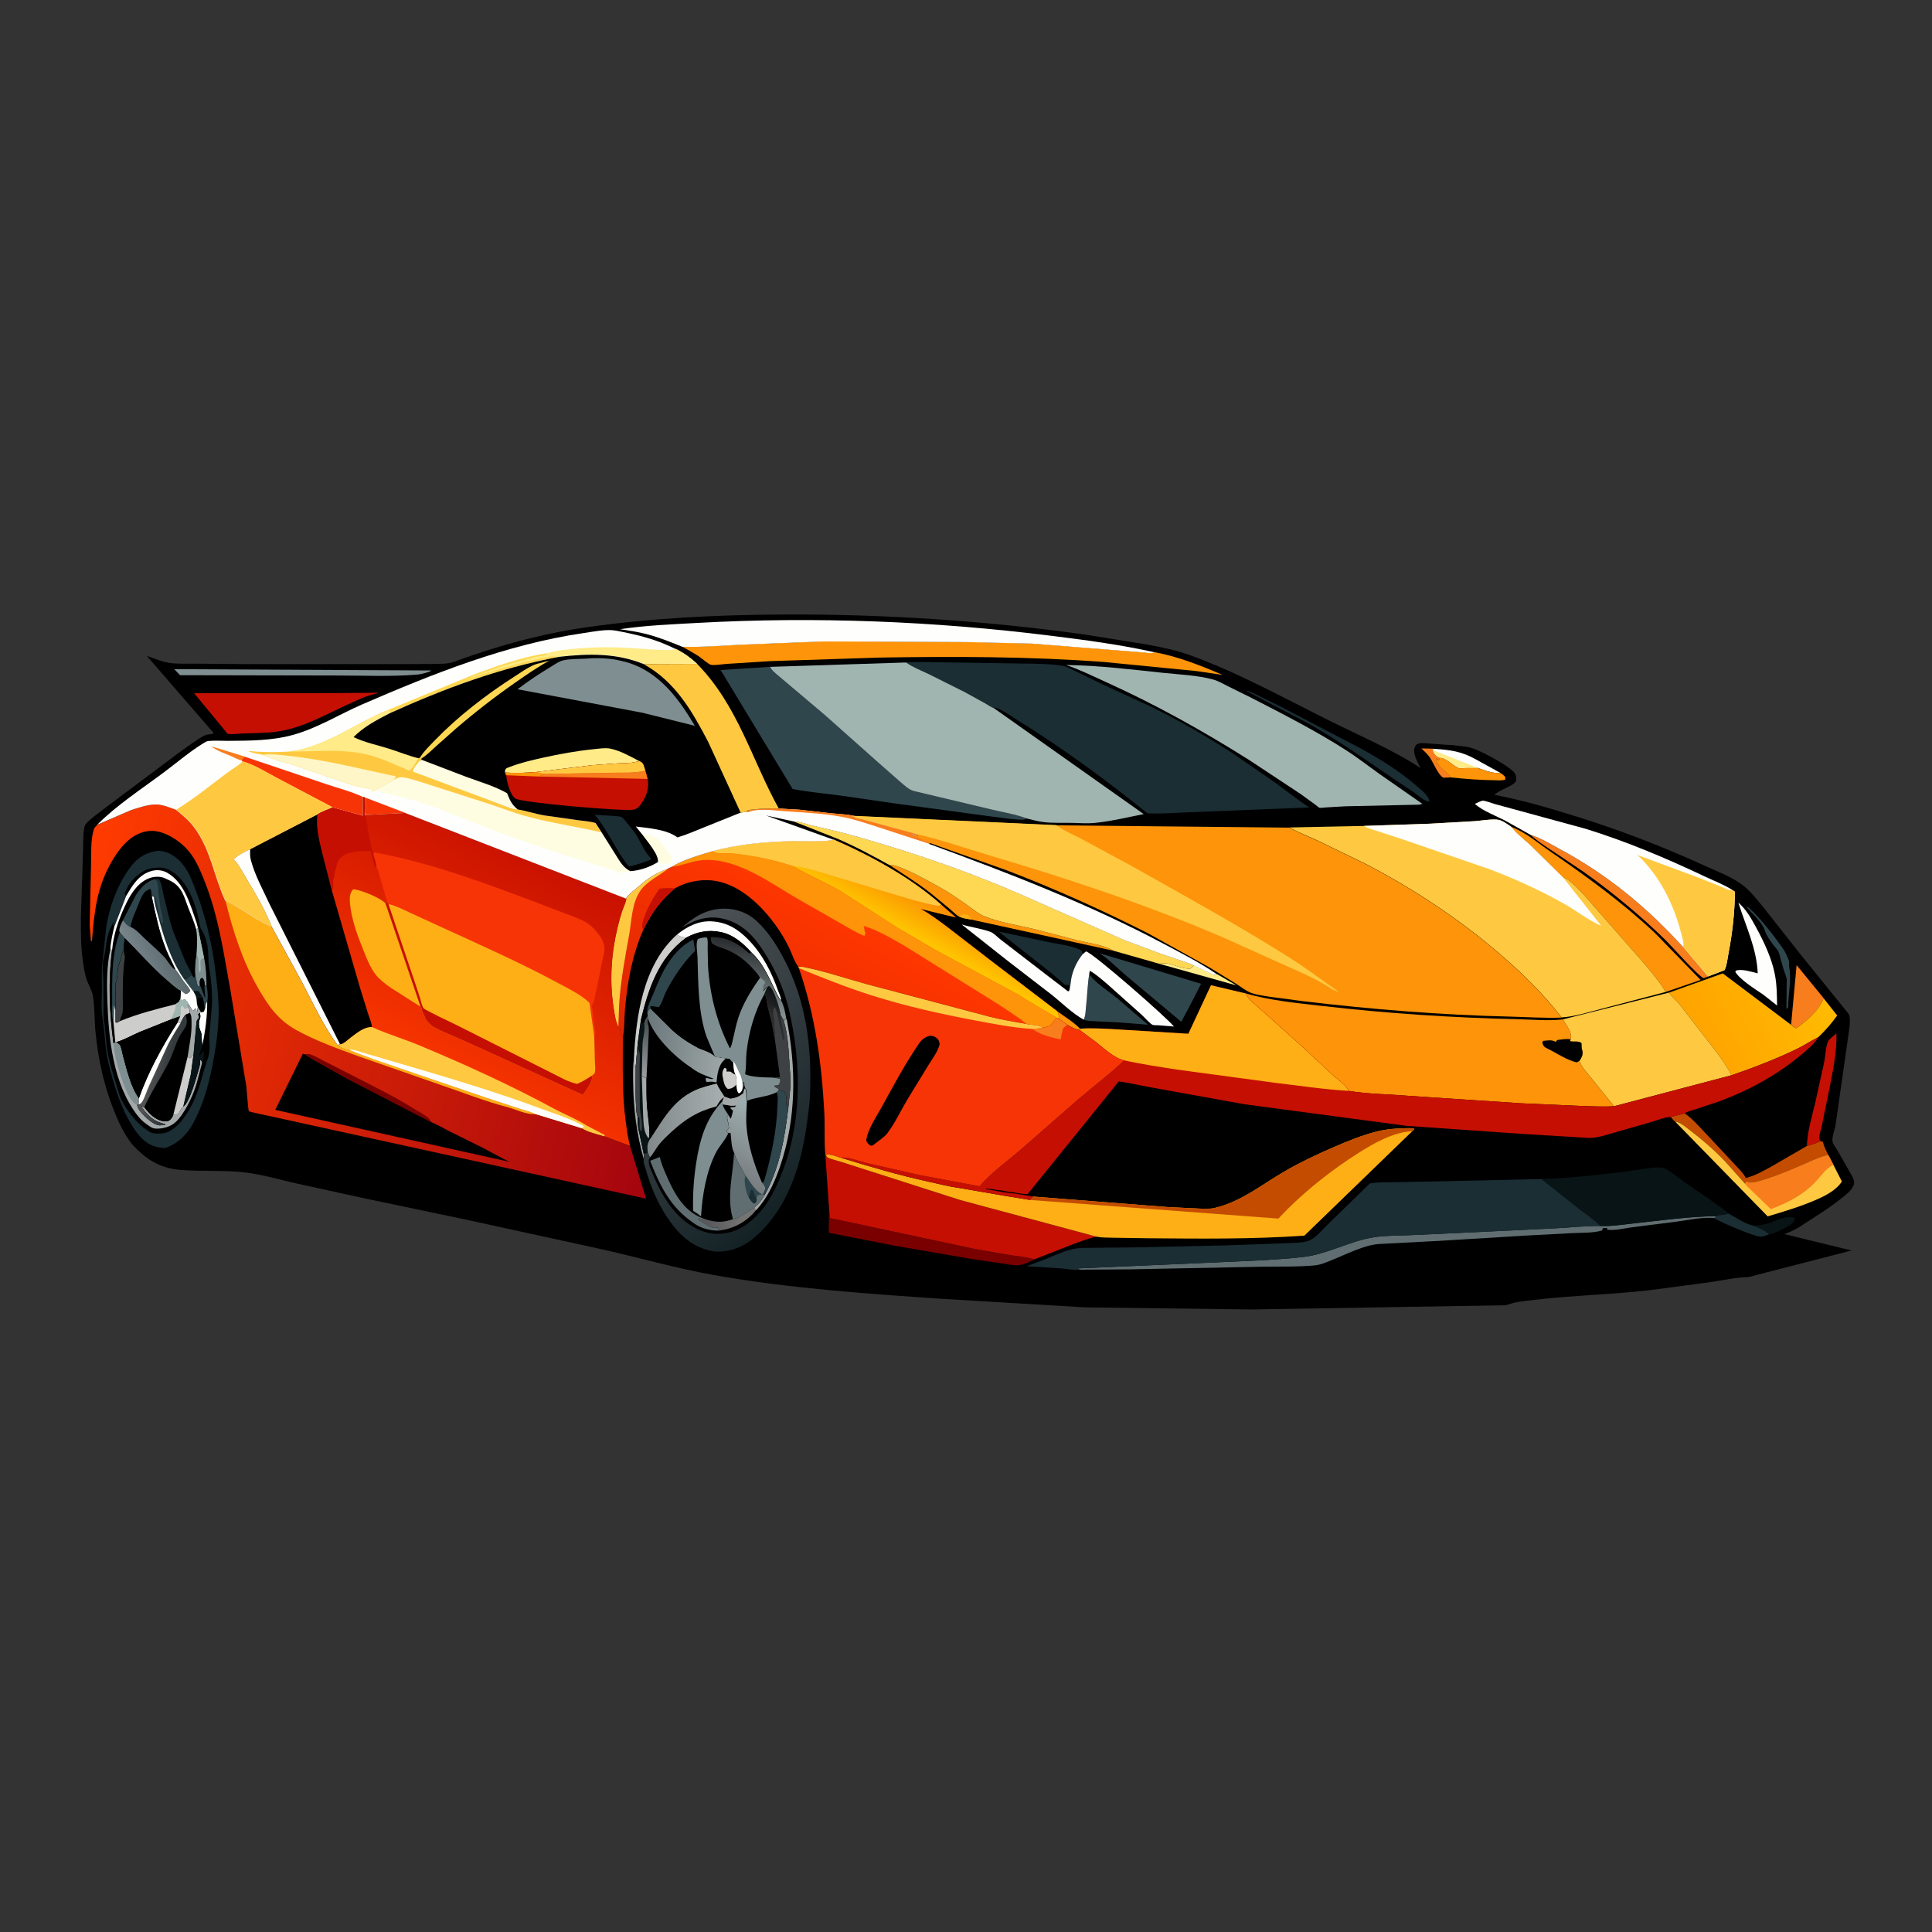 <svg width="180" height="180" viewBox="0 0 180 180" fill="none" xmlns="http://www.w3.org/2000/svg">
<rect x="0" y="0" width="180" height="180" fill="#333333" stroke="none"/>
<path d="M37.807 61.871L40.48 61.859C41.097 61.848 41.727 61.867 42.302 61.656C46.317 60.177 50.392 59.051 54.7 58.434C60.761 57.567 67 57.277 73.136 57.251C82.424 57.212 91.749 57.832 100.923 59.096L106.915 60.056C108.232 60.31 109.558 60.57 110.808 61.02C115.317 62.645 119.581 65.011 123.81 67.118C126.636 68.526 129.751 69.85 132.351 71.558C132.089 71.008 131.506 70.111 131.863 69.518C131.969 69.341 132.05 69.288 132.279 69.249C132.534 69.207 132.912 69.259 133.173 69.273C133.886 69.313 134.596 69.402 135.31 69.414L136.653 69.578C137.576 69.674 140.397 71.258 140.993 71.88C141.269 72.169 141.292 72.421 141.247 72.782C140.964 73.205 140.063 73.485 139.59 73.788C139.477 73.86 139.293 73.942 139.246 74.053C141.646 74.511 143.992 75.184 146.307 75.895C150.661 77.231 154.769 78.805 158.855 80.672C160.092 81.237 161.531 81.758 162.543 82.611C163.233 83.192 163.807 83.953 164.368 84.631L167.879 89.083L171.977 94.145C172.052 94.247 172.247 94.457 172.281 94.567C172.47 95.183 172.212 96.281 172.14 96.931L171.002 104.91C170.905 105.305 170.647 106.009 170.744 106.402C170.799 106.624 171.06 106.955 171.181 107.167L172.451 109.388C172.622 109.705 172.83 110.027 172.713 110.388C172.546 110.903 171.933 111.347 171.495 111.696C170.223 112.708 168.85 113.514 167.486 114.417C167.079 114.625 166.687 114.839 166.239 114.976L172.503 116.506L162.906 118.979C161.716 119.013 160.544 119.277 159.372 119.45L153.7 120.204C149.634 120.672 145.45 120.706 141.41 121.305C140.992 121.367 140.618 121.535 140.197 121.608L116.585 122L101.042 121.801L87.777 121.009C80.69 120.53 73.507 120.03 66.533 118.797C62.876 118.15 59.339 117.109 55.725 116.315L43.237 113.591L34.099 111.677L27.621 110.259C26.128 109.92 24.588 109.47 23.067 109.263C21.009 108.982 18.813 109.18 16.721 108.989C14.729 108.807 13.518 107.91 12.299 106.607C11.498 105.553 11.008 104.468 10.541 103.276C9.637 100.966 9.139 98.577 8.898 96.15C8.787 95.036 8.842 93.861 8.651 92.762C8.568 92.281 8.268 91.8 8.098 91.332C7.888 90.753 7.814 90.147 7.724 89.547C7.526 88.22 7.533 86.864 7.534 85.528L7.741 79.167C7.764 78.734 7.71 77.078 7.986 76.773C8.489 76.218 9.264 75.704 9.868 75.221L16.583 70.192C17.335 69.667 18.104 69.059 18.908 68.6C19.112 68.483 19.277 68.434 19.52 68.412C19.693 68.395 19.773 68.404 19.913 68.303L13.685 61.115C14.401 61.345 15.139 61.686 15.896 61.778C16.674 61.872 17.521 61.826 18.308 61.832L22.708 61.871H37.807Z" fill="#000001"/>
<path d="M98.516 94.225C99.183 94.715 100.07 95.255 100.621 95.839L100.609 95.967C100.152 95.891 99.815 95.713 99.444 95.479L98.577 94.866L98.702 94.793L98.516 94.225Z" fill="#FD9409"/>
<path d="M59.978 107.993C59.32 105.688 59.014 103.286 58.991 100.913C58.983 100.163 58.947 99.393 59.062 98.648L59.134 99.304L59.237 99.289C59.248 99.882 59.146 103.759 59.41 104.004C59.414 104.496 59.397 104.968 59.541 105.447L59.966 107.489C59.986 107.667 60.003 107.813 59.978 107.993Z" fill="#A3A8A9"/>
<path d="M135.182 72.431L134.479 72.459C133.999 72.222 133.535 71.042 133.219 70.575C133.013 70.271 132.7 69.994 132.431 69.729L133.506 69.754L133.498 69.894C133.601 70.228 133.755 70.405 134.093 70.593L134.118 70.753L134.036 70.827L133.814 70.674C133.743 70.856 133.866 70.968 133.964 71.136C134.27 71.663 134.859 71.947 135.182 72.431Z" fill="#F87D1C"/>
<path d="M107.993 89.787C108.241 89.762 108.509 89.727 108.757 89.767C109.27 89.851 110.456 90.364 110.927 90.223C110.985 90.206 111.173 89.996 111.228 89.945L113.139 90.844L113.373 90.747L115.201 91.811L107.993 89.787Z" fill="#FFEB88"/>
<path d="M163.378 114.193C163.84 114.156 164.329 114.108 164.768 113.972C165.391 113.779 166.595 113.105 167.25 113.518C167.174 113.87 166.92 114.053 166.578 114.252C166.121 114.519 165.343 114.936 164.81 115.004C164.577 114.663 163.794 114.392 163.378 114.193Z" fill="#091416"/>
<path d="M68.281 113.589L68.546 113.51C68.654 113.482 68.705 113.478 68.799 113.42L70.254 112.523L70.444 112.743C69.661 113.715 68.514 114.428 67.155 114.624L67.017 114.642C66.954 114.554 66.937 114.498 66.909 114.399L66.952 114.313C66.885 114.348 66.862 114.364 66.776 114.379C66.475 114.434 66.313 114.382 66.067 114.244L65.935 114.169L65.408 113.861C65.241 113.776 65.173 113.729 65.05 113.592L65.138 113.478L65.225 113.554L65.547 113.531C66.517 113.868 67.216 113.957 68.213 113.614L68.281 113.589Z" fill="url(#paint0_linear_2061_59867)"/>
<path d="M162.717 84.508L162.887 84.527C164.131 85.68 165.174 87.051 166.125 88.39C166.358 88.718 166.449 89.002 166.612 89.35C166.738 89.62 166.651 89.844 166.7 90.118C166.921 91.337 166.606 92.581 166.596 93.807L166.535 93.963L166.436 93.961L166.46 91.88C166.462 91.617 166.514 91.272 166.422 91.027C166.217 90.481 166.03 89.859 165.881 89.298C165.789 88.952 165.761 88.681 165.501 88.383C165.13 87.956 164.59 87.22 164.429 86.704C164.194 85.949 163.28 85.139 162.717 84.508Z" fill="#2F464D"/>
<path d="M161.053 113.056C161.697 113.433 162.609 114.041 163.375 114.194C163.791 114.393 164.573 114.665 164.807 115.005C164.585 115.083 164.318 115.192 164.079 115.221C163.578 115.281 160.124 113.797 159.686 113.478L159.896 113.308L160.032 113.216C160.405 113.198 160.707 113.182 161.053 113.056Z" fill="#1A2E34"/>
<path d="M133.51 69.758C135.114 69.863 136.183 69.995 137.551 70.775L139.763 71.996C139.176 72.112 138.253 71.753 137.703 71.548C137.187 71.575 136.728 71.507 136.208 71.591C135.606 71.687 134.88 70.574 134.097 70.597C133.758 70.41 133.605 70.232 133.501 69.898L133.51 69.758Z" fill="#FEFEFC"/>
<path d="M133.501 69.894L137.703 71.544C137.187 71.571 136.728 71.503 136.209 71.587C135.606 71.683 134.88 70.57 134.097 70.594C133.758 70.406 133.605 70.228 133.501 69.894Z" fill="#FFEB88"/>
<path d="M73.014 95.092L73.281 94.911C74.197 99.47 74.205 104.2 72.679 108.664C72.247 109.925 71.663 111.287 70.781 112.367L70.451 112.749L70.261 112.529C70.668 112.216 71.001 111.77 71.238 111.349C72.626 108.815 73.104 106.065 73.433 103.296L73.608 101.539C73.716 100.81 73.603 100.046 73.558 99.313C73.471 97.898 73.419 96.474 73.014 95.092Z" fill="#A3A8A9"/>
<path d="M63.084 87.065C63.327 87.272 63.611 87.297 63.935 87.358C61.315 89.27 60.409 92.185 59.719 94.984L59.423 97.147L59.237 99.291L59.134 99.306L59.062 98.65C59.25 94.825 59.857 89.934 63.084 87.065Z" fill="#CDCECC"/>
<path d="M134.082 70.597C134.865 70.573 135.592 71.686 136.194 71.59C136.713 71.506 137.172 71.574 137.688 71.547C138.238 71.752 139.161 72.111 139.748 71.996C139.974 72.125 140.092 72.214 140.246 72.407L140.245 72.624C139.968 72.749 139.49 72.694 139.175 72.691C137.825 72.681 136.511 72.565 135.17 72.434C134.847 71.95 134.259 71.666 133.952 71.139C133.854 70.971 133.732 70.86 133.803 70.677L134.024 70.831L134.107 70.756L134.082 70.597Z" fill="#FD9409"/>
<path d="M67.019 114.644C66.462 114.692 65.746 114.531 65.246 114.314C64.823 114.131 64.472 113.849 64.122 113.578C62.261 112.139 61.35 110.144 60.573 108.145L61.472 107.795C61.587 108.319 61.801 108.851 62.017 109.349C62.698 110.92 63.556 112.767 65.441 113.492L65.55 113.533L65.228 113.556L65.14 113.48L65.053 113.594C65.176 113.731 65.244 113.778 65.411 113.863L65.938 114.17L66.07 114.246C66.316 114.384 66.478 114.435 66.779 114.381C66.865 114.366 66.888 114.349 66.955 114.315L66.912 114.401C66.94 114.5 66.957 114.556 67.019 114.644Z" fill="#606E71"/>
<path d="M63.084 87.066C63.97 86.362 65.038 85.772 66.292 85.839C67.779 85.919 68.802 86.605 69.727 87.554C71.043 88.903 71.897 90.61 72.488 92.289C72.571 92.523 72.769 92.911 72.769 93.149L72.685 93.157C71.842 91.698 71.345 89.978 70.03 88.765C69.292 87.942 68.385 87.104 67.176 86.845C66.002 86.594 64.944 86.808 63.936 87.359C63.612 87.298 63.327 87.273 63.084 87.066Z" fill="#FEFEFC"/>
<path d="M116.107 64.373C116.367 64.365 116.639 64.527 116.873 64.631L119.177 65.763L126.941 69.819C128.757 70.84 130.481 71.909 132.009 73.245C132.494 73.669 133.041 74.062 133.192 74.671C132.802 74.749 132.079 74.067 131.76 73.84L129.818 72.549C127.256 70.788 124.759 69.043 122.027 67.476L116.107 64.373Z" fill="#1A2E34"/>
<path d="M59.42 97.144L59.715 94.981L59.735 95.058L59.78 95.304L59.999 95.34C60.138 95.87 59.889 96.684 59.855 97.246L59.786 100.221L60.221 100.471C60.226 101.378 60.207 102.295 60.284 103.199C60.363 104.126 60.543 105.054 60.482 105.986L60.587 106.067C60.281 106.545 60.278 106.843 60.349 107.383C60.195 107.452 60.177 107.478 59.996 107.473L59.963 107.487L59.537 105.445C59.393 104.966 59.411 104.495 59.406 104.002C59.143 103.757 59.244 99.88 59.234 99.287L59.42 97.144Z" fill="#091416"/>
<path d="M59.793 100.217L60.228 100.467C60.233 101.374 60.213 102.291 60.291 103.196C60.37 104.122 60.55 105.05 60.489 105.982L60.377 106.008C59.922 105.362 59.97 104.631 59.918 103.903L59.793 100.217Z" fill="#A3A8A9"/>
<path d="M59.42 97.137C59.431 97.363 59.399 97.708 59.522 97.906C59.682 98.162 59.586 98.97 59.587 99.284L59.614 103.174C59.645 103.913 59.917 104.605 59.779 105.364H59.692C59.436 105.065 59.772 104.073 59.406 103.995C59.143 103.75 59.244 99.874 59.234 99.281L59.42 97.137Z" fill="#3E4143"/>
<path d="M166.872 95.472L167.386 89.918L169.913 93.009C169.466 94.132 168.402 95.041 167.38 95.795C167.156 95.731 167.034 95.613 166.872 95.472Z" fill="#F87D1C"/>
<path d="M68.395 107.365C68.604 108.115 69.082 108.832 69.461 109.527C69.836 110.034 70.362 110.987 70.988 111.257L71.126 111.216L71.236 111.344C70.999 111.765 70.666 112.211 70.259 112.525L68.804 113.422C68.71 113.48 68.659 113.484 68.551 113.512L68.286 113.591L68.257 113.469C67.688 111.478 68.307 109.373 68.395 107.365Z" fill="#606E71"/>
<path d="M69.77 111.588C69.718 111.503 69.67 111.422 69.637 111.329C69.492 110.923 69.254 109.917 69.466 109.529C69.841 110.037 70.367 110.989 70.993 111.259L70.595 111.371L70.485 111.609L70.498 111.83C70.472 111.996 70.436 112.047 70.283 112.138C70.046 112.037 69.915 111.782 69.77 111.588Z" fill="#2F464D"/>
<path d="M69.766 111.589C69.834 111.322 69.887 111.043 70.013 110.793C70.309 110.978 70.208 111.378 70.481 111.61L70.494 111.83C70.468 111.996 70.432 112.047 70.278 112.139C70.041 112.037 69.91 111.782 69.766 111.589Z" fill="#1A2E34"/>
<path d="M168.346 106.76C168.386 105.434 168.799 104.083 169.111 102.79L169.939 99.046C170.071 98.438 170.073 97.609 170.313 97.041C170.413 96.804 170.877 96.475 171.088 96.286C171.162 98.047 170.704 100.088 170.36 101.833L169.73 104.902C169.665 105.204 169.438 105.848 169.5 106.135C169.516 106.209 169.591 106.262 169.637 106.325C169.242 106.463 168.759 106.691 168.346 106.76Z" fill="#C60F03"/>
<path d="M82.856 80.586C83.618 80.44 86.688 82.186 87.578 82.681C88.472 83.178 89.301 83.758 90.124 84.34C90.632 84.699 91.151 85.148 91.748 85.387C93.166 85.955 94.864 86.205 96.37 86.567L100.373 87.609C101.398 87.855 102.851 88.037 103.715 88.572L90.446 85.666C90.059 85.603 89.705 85.557 89.353 85.397C89.061 85.235 88.764 84.912 88.508 84.696L86.689 83.198C85.475 82.255 84.159 81.432 82.856 80.586Z" fill="#FD9409"/>
<path d="M89.36 85.392C89.593 85.217 89.601 85.165 89.923 85.193C90.12 85.209 90.277 85.29 90.389 85.432C90.463 85.525 90.438 85.524 90.453 85.661C90.067 85.599 89.713 85.552 89.36 85.392Z" fill="#FEAF15"/>
<path d="M161.96 84.091C162.706 84.755 163.145 85.547 163.596 86.375C164.35 87.76 165.059 89.253 165.358 90.772C165.548 91.737 165.551 92.707 165.566 93.683L164.286 92.675C163.521 92.152 162.096 91.269 161.664 90.531L161.797 90.403C162.403 90.279 163.172 90.543 163.764 90.685C163.668 88.34 162.649 86.32 161.96 84.091Z" fill="#FEFEFC"/>
<path d="M100.968 94.996C101.148 94.685 101.153 94.141 101.192 93.793C101.303 92.787 101.323 91.764 101.488 90.765L101.54 90.843C102.162 91.663 103.325 92.372 104.149 93.062L106.949 95.471L104.258 95.259L101.95 95.141C101.658 95.124 101.216 95.129 100.968 94.996Z" fill="#2F464D"/>
<path d="M16.234 62.346L40.179 62.465L39.99 62.587C39.619 62.705 39.253 62.816 38.855 62.85C36.401 63.062 33.793 62.93 31.323 62.935L16.776 62.907L16.234 62.346Z" fill="#7F8E90"/>
<path d="M60.593 106.066C61.691 104.413 62.665 102.542 64.693 101.593C65.343 101.288 66.078 101.117 66.78 100.932C66.965 101.374 67.253 101.751 67.509 102.162L67.474 102.209C67.111 102.443 66.955 102.74 66.754 103.082C64.987 103.531 63.83 104.288 62.577 105.437C62.022 105.946 61.492 106.443 61.105 107.061C60.936 107.33 60.762 107.594 60.551 107.84L60.355 107.382C60.285 106.842 60.287 106.544 60.593 106.066Z" fill="url(#paint1_linear_2061_59867)"/>
<path d="M156.962 103.736C157.682 104.224 158.273 104.925 158.858 105.535L161.535 108.393C161.894 108.796 162.449 109.298 162.653 109.763L162.708 109.737C163.548 109.52 164.237 109.113 164.979 108.716L168.348 106.763C168.761 106.694 169.244 106.466 169.639 106.328L169.829 106.372L169.847 106.444C169.953 106.851 170.148 107.228 170.334 107.611C169.509 107.801 168.731 108.192 167.968 108.521C166.822 109.014 165.662 109.505 164.46 109.886C164.024 110.024 163.355 110.256 162.9 110.173L162.722 110.066L162.582 110.283L160.722 108.195C159.724 107.156 158.655 106.217 157.482 105.327C157.102 105.039 156.559 104.551 156.058 104.483C155.92 104.419 155.771 104.189 155.672 104.076C156.079 103.931 156.541 103.852 156.962 103.736Z" fill="#C44C01"/>
<path d="M142.647 77.81C143.556 78.068 144.4 78.61 145.213 79.046C149.801 81.502 153.487 84.583 156.808 88.239L159.122 90.981L158.742 91.133C158.31 91.045 155.693 88.097 155.202 87.615C152.866 85.323 150.243 83.142 147.511 81.207L144.354 79.091C143.766 78.69 143.141 78.3 142.647 77.81Z" fill="#F87D1C"/>
<path d="M67.3 102.608C67.314 102.673 67.369 102.827 67.344 102.887C67.377 103.219 67.704 103.58 67.864 103.89L67.723 104.103L67.758 104.165C67.808 104.276 67.8 104.37 67.798 104.487L67.882 104.602L67.88 104.673C67.879 104.855 67.87 104.915 67.969 105.085L67.704 105.332L67.765 105.51L67.86 105.543C67.637 106.139 67.035 106.75 66.724 107.346C65.787 109.145 65.434 111.374 65.313 113.327C65.101 113.152 64.891 113 64.648 112.858L64.578 112.818C64.53 111.315 64.634 109.802 64.868 108.313C65.195 106.23 65.724 104.256 67.3 102.608Z" fill="#7F8E90"/>
<path d="M97.802 90.54L93.036 86.788L97.608 87.755C98.529 87.948 99.843 88.097 100.653 88.503C100.822 88.588 100.818 88.737 100.868 88.894C100.358 89.546 100.027 90.213 99.844 90.99C99.752 91.379 99.752 91.775 99.648 92.163C99.642 92.112 99.628 91.813 99.606 91.791C99.58 91.765 99.291 91.769 99.233 91.745C99.118 91.698 98.921 91.483 98.824 91.4L97.802 90.54Z" fill="#1A2E34"/>
<path d="M102.422 88.803L111.906 91.658L110.727 93.947L110.058 95.202L104.927 90.9C104.128 90.233 103.412 89.462 102.532 88.875L102.422 88.803Z" fill="#2F464D"/>
<path d="M77.232 112.564L77.322 113.485L90.933 116.386L94.221 116.955C94.908 117.064 95.698 117.113 96.349 117.337C95.93 117.563 95.283 117.881 94.781 117.883C94.305 117.885 93.78 117.772 93.31 117.705L90.578 117.302L83.322 116.056L77.219 114.855L77.232 112.564Z" fill="#7A0000"/>
<path d="M159.919 113.312L159.709 113.483C158.616 113.376 157.407 113.657 156.317 113.8L152.022 114.349C151.37 114.44 150.352 114.679 149.724 114.561L149.738 114.408H149.345L149.263 114.639C148.437 114.889 147.348 114.843 146.474 114.886L142.173 115.115L134.129 115.605L128.459 115.902C127.058 116.005 125.421 116.866 124.131 117.38C123.61 117.588 123.059 117.841 122.483 117.895C120.784 118.055 118.965 117.982 117.251 118.022L105.323 118.262L100.567 118.292L100.565 118.275L100.395 118.176L113.223 117.616C115.929 117.488 118.679 117.412 121.369 117.114C123.679 116.858 125.731 115.623 128.004 115.27C129.061 115.105 130.23 115.122 131.304 115.079L136.499 114.841L144.91 114.438C146.313 114.367 147.747 114.197 149.151 114.224C150.164 114.265 151.255 114.08 152.262 113.975C154.774 113.712 157.395 113.325 159.919 113.312Z" fill="#606E71"/>
<path d="M100.961 94.998C99.876 94.392 98.887 93.392 97.93 92.638L93.887 89.521L89.596 86.131C90.459 86.386 91.439 86.519 92.271 86.816C92.587 86.928 92.939 87.323 93.205 87.521L97.543 90.861L99.501 92.359L99.608 92.328L99.65 92.168C99.754 91.779 99.753 91.384 99.845 90.995C100.029 90.218 100.359 89.55 100.87 88.899L101.183 88.64C101.841 88.788 108.788 94.866 109.369 95.64L107.928 95.523C107.804 95.515 107.516 95.528 107.41 95.493C107.169 95.41 106.622 94.776 106.392 94.567L103.189 91.708C102.675 91.277 102.138 90.78 101.537 90.444C101.509 90.556 101.486 90.652 101.48 90.767C101.315 91.767 101.296 92.789 101.184 93.796C101.145 94.143 101.141 94.687 100.961 94.998Z" fill="#FEFEFC"/>
<path d="M156.061 104.487C156.561 104.554 157.104 105.042 157.484 105.33C158.658 106.22 159.727 107.159 160.724 108.199L162.585 110.286L162.725 110.07L162.902 110.177C163.357 110.26 164.027 110.028 164.462 109.89C165.664 109.508 166.825 109.017 167.97 108.524C168.733 108.196 169.511 107.804 170.336 107.615L170.813 108.524L171.604 110.076C171.089 110.887 170.06 111.413 169.133 111.812C167.708 112.425 166.193 112.881 164.69 113.327L156.061 104.487Z" fill="#FEC941"/>
<path d="M162.725 110.064L162.902 110.171C163.357 110.254 164.027 110.022 164.463 109.884C165.664 109.503 166.825 109.012 167.97 108.519C168.733 108.19 169.512 107.799 170.337 107.609L170.813 108.518L170.74 108.557C170.093 108.913 169.698 109.509 169.232 110.02C168.083 111.281 166.653 112.014 164.988 112.654L163.176 110.91C162.998 110.731 162.694 110.494 162.585 110.281L162.725 110.064Z" fill="#F87D1C"/>
<path d="M69.391 101.353C69.623 101.647 69.457 102.177 69.588 102.541C70.446 102.202 71.567 102.171 72.34 101.741L72.512 101.511C72.715 101.583 73.069 101.645 73.156 101.82C73.394 102.295 73.052 102.756 73.421 103.293C73.092 106.061 72.614 108.811 71.225 111.345L71.116 111.217L70.978 111.258C70.352 110.987 69.826 110.035 69.451 109.527C69.072 108.832 68.594 108.116 68.385 107.366C68.136 106.967 68.129 106.034 68.068 105.564L67.857 105.544L67.762 105.511L67.701 105.333L67.965 105.087C67.867 104.917 67.876 104.857 67.877 104.674L67.878 104.603L67.795 104.488C67.797 104.371 67.805 104.277 67.754 104.167L67.72 104.105L67.861 103.892C67.7 103.581 67.373 103.22 67.341 102.888C67.365 102.828 67.311 102.674 67.296 102.609L67.463 102.21L67.498 102.163L68.054 102.354C68.621 102.243 68.783 102.199 69.228 101.844C69.22 101.689 69.331 101.501 69.391 101.353Z" fill="#000001"/>
<path d="M72.349 101.744L72.521 101.514C72.724 101.586 73.078 101.648 73.165 101.823C73.403 102.298 73.061 102.759 73.43 103.296C73.101 106.064 72.622 108.815 71.234 111.348L71.125 111.22L71.323 110.754C71.305 110.511 71.143 110.352 70.988 110.161L71.168 110.111C71.84 107.799 72.36 105.422 72.43 103.031C72.442 102.641 72.524 102.104 72.349 101.744Z" fill="#2F464D"/>
<path d="M69.391 101.353C69.623 101.647 69.457 102.177 69.588 102.541C69.553 103.363 69.486 104.162 69.553 104.987C69.692 106.706 70.268 108.549 70.979 110.157C71.134 110.349 71.296 110.508 71.314 110.751L71.116 111.217L70.978 111.258C70.352 110.987 69.826 110.035 69.451 109.527C69.072 108.832 68.594 108.116 68.385 107.366C68.136 106.967 68.129 106.034 68.068 105.564L67.857 105.544L67.762 105.511L67.701 105.333L67.965 105.087C67.867 104.917 67.876 104.857 67.877 104.674L67.878 104.603L67.795 104.488C67.797 104.371 67.805 104.277 67.754 104.167L67.72 104.105L67.861 103.892C67.7 103.581 67.373 103.22 67.341 102.888C67.365 102.828 67.311 102.674 67.296 102.609L67.463 102.21L67.498 102.163L68.054 102.354C68.621 102.243 68.783 102.199 69.228 101.844C69.22 101.689 69.331 101.501 69.391 101.353Z" fill="url(#paint2_linear_2061_59867)"/>
<path d="M67.35 102.889C67.556 102.914 67.749 102.936 67.949 102.985C68.153 103.034 68.4 102.994 68.61 102.979L68.462 103.137C68.289 103.15 68.163 103.138 68.016 103.22L68.292 103.489C68.244 103.742 68.177 103.975 68.09 104.219C67.992 104.133 67.934 104 67.87 103.892C67.709 103.582 67.382 103.221 67.35 102.889Z" fill="#000001"/>
<path d="M67.506 102.168L68.062 102.358C68.629 102.247 68.791 102.203 69.236 101.848L69.303 101.969L69.382 102.034L69.257 102.283L69.081 102.303L69.031 102.396C68.913 102.602 68.76 102.793 68.609 102.983C68.399 102.998 68.152 103.038 67.948 102.989C67.748 102.94 67.554 102.917 67.349 102.893C67.373 102.833 67.318 102.679 67.304 102.614L67.471 102.215L67.506 102.168Z" fill="#A3A8A9"/>
<path d="M140.802 77.038C142.207 77.572 143.303 78.555 144.492 79.371C147.931 81.734 151.217 84.135 154.2 86.94L158.44 91.299L155.173 92.424L155.048 92.197C154.556 91.391 153.875 90.614 153.269 89.868L148.94 84.932C148.278 84.207 146.494 81.955 145.609 81.728L142.7 78.858C142.073 78.272 141.317 77.699 140.802 77.038Z" fill="#FD9409"/>
<path d="M30.362 64.582L35.275 64.542C34.919 64.67 34.471 64.754 34.089 64.897C33.517 65.112 32.964 65.38 32.411 65.63C30.298 66.586 28.204 67.829 25.814 68.16C24.756 68.307 23.64 68.296 22.569 68.338C22.136 68.362 21.629 68.44 21.206 68.365L18.084 64.582H30.362V64.582Z" fill="#C60F03"/>
<path d="M60.582 93.936L62.652 95.993C63.409 96.675 64.17 97.168 65.096 97.663C65.578 97.841 66.212 98.052 66.573 98.387C66.758 98.533 66.803 98.493 67.043 98.501C67.229 98.579 67.398 98.577 67.6 98.588L67.643 98.613L67.963 98.659L68.05 98.771C68.141 98.882 68.189 98.93 68.316 99.001C68.34 99.4 68.354 99.736 68.504 100.117C68.664 100.374 68.602 100.775 68.6 101.064C68.635 101.32 68.645 101.585 68.775 101.821L68.908 101.851C69.094 101.683 69.135 101.606 69.186 101.37L69.225 101.28C69.28 101.117 69.262 100.969 69.248 100.802H69.311C69.326 100.99 69.315 101.181 69.403 101.355C69.343 101.503 69.232 101.691 69.24 101.847C68.795 102.201 68.633 102.245 68.066 102.356L67.51 102.166C67.253 101.755 66.966 101.378 66.781 100.935C66.078 101.121 65.343 101.292 64.693 101.597C62.666 102.546 61.691 104.417 60.594 106.07L60.489 105.988C60.55 105.057 60.37 104.129 60.291 103.202C60.213 102.298 60.233 101.381 60.228 100.474L59.793 100.224L59.861 97.249C59.895 96.686 60.145 95.873 60.005 95.343C60.064 95.061 60.155 94.886 60.342 94.651L60.296 94.354C60.378 94.172 60.412 94.075 60.582 93.936Z" fill="#000001"/>
<path d="M68.602 101.065C68.341 101.311 68.198 101.43 67.802 101.453C67.512 101.236 67.432 100.833 67.369 100.516C67.29 100.12 67.234 99.82 67.507 99.482L67.695 99.573L67.687 99.838C67.826 99.818 67.929 99.831 68.068 99.846C68.185 99.934 68.293 100.024 68.432 100.088L68.505 100.119C68.665 100.375 68.603 100.776 68.602 101.065Z" fill="#CDCECC"/>
<path d="M60.342 94.647L60.364 94.883C60.338 95.081 60.324 95.236 60.384 95.43C60.505 95.823 60.434 96.344 60.42 96.75L60.228 100.469L59.793 100.219L59.861 97.244C59.895 96.681 60.145 95.868 60.005 95.338C60.064 95.056 60.155 94.882 60.342 94.647Z" fill="url(#paint3_linear_2061_59867)"/>
<path d="M60.583 93.936L62.653 95.993C63.411 96.675 64.171 97.168 65.098 97.663C65.579 97.841 66.213 98.052 66.575 98.387C66.759 98.533 66.804 98.493 67.044 98.501C67.23 98.579 67.399 98.577 67.602 98.588L67.644 98.613L67.532 98.703C66.904 99.236 66.829 100.117 66.759 100.831C66.497 100.827 66.709 100.842 66.496 100.8C66.276 100.757 66.056 100.792 65.835 100.813C65.732 100.643 65.738 100.625 65.765 100.432C66.001 100.427 66.316 100.614 66.474 100.493C65.678 100.206 65.022 99.962 64.372 99.449C62.783 98.406 60.952 96.577 60.365 94.887L60.343 94.651L60.297 94.354C60.38 94.172 60.413 94.075 60.583 93.936Z" fill="url(#paint4_linear_2061_59867)"/>
<path d="M143.605 109.837C145.081 109.813 146.571 109.678 148.039 109.541L151.249 109.184C151.907 109.1 154.467 108.623 154.959 108.807C155.602 109.048 156.319 109.706 156.883 110.098C158.262 111.059 159.725 111.995 161.029 113.031L161.055 113.055C160.709 113.181 160.406 113.197 160.034 113.215L159.897 113.307C157.376 113.32 154.756 113.707 152.246 113.969C151.239 114.074 150.149 114.259 149.136 114.218C148.55 113.651 147.844 113.169 147.186 112.666L143.605 109.837Z" fill="#091416"/>
<path d="M60.554 107.843C60.367 108.114 60.456 108.465 60.555 108.768L60.661 109.024C61.432 110.915 62.566 113.15 64.57 114.289L64.679 114.353C65.48 114.818 66.493 115.061 67.448 114.914L67.553 114.899C69.096 114.675 70.258 113.626 71.11 112.559C71.792 111.705 72.278 110.659 72.689 109.686C74.751 104.799 74.69 99.165 73.514 94.108C73.067 92.19 72.224 90.278 71.112 88.577C70.502 87.644 69.765 86.706 68.71 86.117C67.859 85.641 66.823 85.364 65.81 85.523L65.669 85.544C64.878 85.673 64.232 86.027 63.557 86.387C64.663 85.431 65.845 84.655 67.491 84.657C68.632 84.659 69.668 85.057 70.447 85.769C71.555 86.781 72.314 87.978 72.987 89.236C75.136 93.248 75.641 97.625 75.468 101.998C75.435 102.843 75.309 103.663 75.203 104.5C74.722 108.283 73.444 112.75 70.11 115.438C69.145 116.216 67.978 116.67 66.651 116.601C66.509 116.594 66.387 116.574 66.25 116.543L66.126 116.516C64.23 116.08 63.007 114.721 62.088 113.304C61.195 111.927 60.617 110.504 60.174 108.977C60.09 108.687 59.91 108.286 59.983 107.993C60.008 107.814 59.992 107.668 59.972 107.49L60.005 107.475C60.186 107.481 60.204 107.455 60.358 107.385L60.554 107.843Z" fill="url(#paint5_linear_2061_59867)"/>
<path d="M73.94 76.526C74.494 76.54 74.962 76.715 75.48 76.859L77.095 77.241C79.079 77.686 80.991 78.263 82.922 78.852C86.993 80.094 91.043 81.566 94.908 83.235L104.79 87.595L107.96 88.784L110.472 89.643C110.674 89.722 111.06 89.829 111.223 89.946C111.168 89.996 110.98 90.206 110.922 90.224C110.451 90.364 109.265 89.851 108.752 89.767C108.504 89.727 108.236 89.762 107.988 89.787L103.718 88.571C102.854 88.036 101.401 87.854 100.375 87.609L96.373 86.566C94.867 86.205 93.169 85.954 91.751 85.386C91.154 85.147 90.635 84.698 90.126 84.339C89.304 83.758 88.475 83.178 87.581 82.681C86.691 82.186 83.621 80.44 82.859 80.585L82.855 80.587C81.254 79.71 79.677 78.846 77.972 78.123L74.007 76.556L73.94 76.526Z" fill="#FED753"/>
<path d="M155.499 92.481L160.507 90.69L166.863 95.475C167.025 95.615 167.148 95.734 167.372 95.798C168.394 95.044 169.458 94.135 169.904 93.012L171.168 94.612C170.651 95.34 170.065 96.008 169.403 96.641L169.309 96.685C168.688 96.984 168.135 97.373 167.509 97.678C165.486 98.665 163.464 99.438 161.314 100.182C160.961 99.432 160.432 98.735 159.945 98.047L156.488 93.589C156.18 93.204 155.769 92.885 155.499 92.481Z" fill="url(#paint6_linear_2061_59867)"/>
<path d="M63.567 60.248C65.45 60.294 67.332 60.137 69.211 60.043L76.742 59.748L90.058 59.807L96.179 59.952L106.608 60.783C106.929 60.818 107.289 60.897 107.578 60.762C109.82 61.186 111.857 62.002 113.905 62.879L111.449 62.52L102.881 61.678C95.966 61.16 88.955 61.152 82.021 61.263L71.763 61.596L67.726 61.852C67.306 61.879 66.68 61.996 66.274 61.947C66.031 61.918 65.36 61.318 65.137 61.169C64.64 60.839 64.088 60.55 63.567 60.248Z" fill="#FD9409"/>
<path d="M63.57 60.262C62.457 59.803 61.346 59.359 60.16 59.057C59.374 58.856 58.568 58.752 57.765 58.622C60.108 58.266 62.629 58.166 65.007 58.034C75.948 57.431 87.029 57.873 97.878 59.226C101.123 59.631 104.406 60.06 107.581 60.776C107.291 60.912 106.932 60.833 106.61 60.797L96.182 59.967L90.06 59.822L76.745 59.763L69.213 60.058C67.335 60.151 65.453 60.309 63.57 60.262Z" fill="#FEFEFC"/>
<path d="M76.893 107.572L76.932 107.585C76.976 107.659 76.995 107.748 77.062 107.808C77.229 107.958 78.144 108.169 78.444 108.272L89.464 111.804L102.167 115.219C101.33 115.391 100.558 115.703 99.77 115.996L96.357 117.337C95.706 117.113 94.916 117.064 94.229 116.956L90.941 116.387L77.33 113.485L77.24 112.565L76.893 107.572Z" fill="#C60F03"/>
<path d="M155.499 92.478C155.769 92.883 156.18 93.202 156.488 93.587L159.945 98.045C160.433 98.733 160.961 99.43 161.314 100.18L150.373 103.064L148.243 100.43C147.856 99.957 147.33 99.391 147.151 98.838C147.331 98.549 147.528 98.221 147.413 97.887C147.336 97.661 147.344 97.422 147.334 97.188C147.057 96.94 146.651 97.11 146.278 97.006L146.319 96.833L146.339 96.785C146.504 96.213 145.904 95.486 145.604 94.974L155.499 92.478Z" fill="#FEC941"/>
<path d="M95.676 76.257C95.545 76.314 95.428 76.37 95.277 76.371C94.326 76.375 93.243 76.163 92.289 76.061L83.608 74.888L78.395 74.133C76.884 73.935 75.342 73.788 73.848 73.511L67.139 62.424L71.76 62.127C71.854 62.429 72.24 62.709 72.485 62.929L76.838 66.607L81.844 71.061L83.891 72.86C84.198 73.117 84.552 73.457 84.934 73.629C85.086 73.697 85.251 73.728 85.415 73.764L92.221 75.384C93.338 75.654 94.616 75.859 95.676 76.257Z" fill="#2F464D"/>
<path d="M142.648 77.809L140.287 76.485C139.326 75.979 138.212 75.588 137.403 74.899C137.59 74.822 137.937 74.63 138.129 74.6C138.319 74.57 139.098 74.868 139.35 74.932L147.736 77.219C151.579 78.407 155.242 79.962 158.818 81.655C159.668 82.057 160.669 82.435 161.437 82.941L161.639 83.084C161.617 85.05 161.403 86.945 161.029 88.883C160.937 89.359 160.89 89.948 160.671 90.389L159.122 90.98L156.809 88.238C153.488 84.582 149.801 81.501 145.214 79.045C144.401 78.609 143.557 78.067 142.648 77.809Z" fill="#FEFEFC"/>
<path d="M156.808 88.233L156.841 88.035C156.856 87.619 156.67 87.105 156.56 86.696C155.907 84.248 154.637 81.622 152.655 79.758L152.546 79.656L158.255 81.772L160.345 82.606C160.681 82.751 161.062 82.984 161.436 82.936L161.638 83.08C161.616 85.045 161.402 86.941 161.028 88.879C160.936 89.354 160.889 89.943 160.67 90.385L159.121 90.975L156.808 88.233Z" fill="#FEC941"/>
<path d="M99.325 61.957C102.333 61.994 105.358 62.368 108.342 62.684C109.859 62.845 111.592 62.912 113.046 63.314C113.514 63.444 113.99 63.73 114.421 63.943L116.659 65.051C119.635 66.58 122.637 68.117 125.422 69.902C126.509 70.599 127.519 71.394 128.564 72.137L132.526 74.9L132.176 74.97L125.358 75.12L123.547 75.224C123.416 75.23 123.038 75.288 122.924 75.255C122.843 75.231 122.639 75.039 122.568 74.986L121.205 73.996L116.393 70.815C112.108 68.116 107.716 65.66 103.019 63.535C101.807 62.987 100.6 62.385 99.325 61.957Z" fill="#A0B4B0"/>
<path d="M63.935 87.356C64.943 86.805 66.001 86.592 67.175 86.843C68.384 87.101 69.291 87.939 70.029 88.763C71.344 89.976 71.841 91.696 72.684 93.154L72.768 93.147C73.062 93.683 73.184 94.32 73.277 94.909L73.01 95.091C73.415 96.472 73.466 97.896 73.554 99.311C73.599 100.044 73.712 100.808 73.604 101.537L73.429 103.295C73.06 102.758 73.402 102.297 73.164 101.822C73.077 101.647 72.723 101.585 72.52 101.513L72.348 101.742C71.575 102.173 70.454 102.204 69.596 102.543C69.465 102.179 69.631 101.649 69.399 101.355C69.311 101.18 69.322 100.99 69.308 100.801H69.244C69.258 100.968 69.276 101.116 69.221 101.28L69.183 101.369C69.131 101.605 69.09 101.683 68.904 101.85L68.771 101.82C68.642 101.585 68.631 101.319 68.597 101.063C68.598 100.774 68.66 100.373 68.5 100.117C68.35 99.735 68.336 99.4 68.312 99C68.185 98.93 68.137 98.882 68.046 98.77L67.959 98.658L67.639 98.612L67.597 98.587C67.394 98.576 67.225 98.578 67.039 98.5C66.799 98.492 66.754 98.533 66.57 98.386C66.208 98.052 65.574 97.841 65.093 97.663C64.166 97.168 63.406 96.675 62.648 95.992L60.578 93.936C60.408 94.074 60.374 94.172 60.292 94.354L60.338 94.651C60.151 94.886 60.06 95.061 60.002 95.342L59.783 95.306L59.738 95.06L59.718 94.983C60.408 92.183 61.315 89.269 63.935 87.356Z" fill="#000001"/>
<path d="M66.499 88.003L66.328 87.887C66.269 87.691 66.171 87.496 66.268 87.3C66.652 87.303 67.012 87.362 67.388 87.421C68.355 87.647 69.12 88.231 69.811 88.838L70.005 88.762C71.32 89.975 71.818 91.695 72.66 93.153L72.745 93.146C73.038 93.682 73.16 94.319 73.253 94.908L72.986 95.089C72.925 94.905 72.811 94.749 72.702 94.584C72.61 94.02 72.121 92.211 71.625 91.856L71.448 92.008L71.349 92.037C71.252 92.147 71.158 92.25 71.043 92.347L71.036 92.169C71.043 91.927 71.015 91.778 71.227 91.616L71.227 91.463C71.093 91.318 70.936 91.194 70.781 91.066C70.632 90.749 70.338 90.469 70.097 90.2C69.442 89.471 68.715 88.925 67.764 88.503C67.394 88.339 66.986 88.243 66.626 88.067L66.499 88.003Z" fill="url(#paint7_linear_2061_59867)"/>
<path d="M60.297 94.351C60.301 94.165 60.308 93.994 60.366 93.813C60.516 93.354 60.75 92.898 60.93 92.445C61.65 90.634 62.588 88.549 64.586 87.531L64.763 88.591C63.658 89.673 62.721 91.078 62.047 92.397C61.832 92.819 61.685 93.48 61.382 93.834L60.633 93.721L60.583 93.933C60.413 94.071 60.379 94.169 60.297 94.351Z" fill="#2F464D"/>
<path d="M66.588 98.39L65.819 96.567C65.027 94.237 65.061 91.539 64.983 89.125C64.969 88.698 64.801 87.84 65.023 87.49C65.326 87.365 65.532 87.336 65.866 87.348C65.972 87.643 65.932 87.978 65.931 88.286L65.963 89.952C66.115 92.595 66.769 95.251 68.007 97.676C68.177 97.428 68.232 97.053 68.3 96.77C68.456 96.126 68.574 95.472 68.781 94.838C69.216 93.502 69.994 92.247 70.831 91.071C70.986 91.199 71.143 91.323 71.278 91.467L71.277 91.621C71.066 91.783 71.093 91.931 71.086 92.174L71.094 92.351C71.209 92.255 71.302 92.151 71.4 92.042L71.498 92.013L71.676 91.861C72.173 92.216 72.663 94.025 72.754 94.589C72.864 94.754 72.979 94.91 73.039 95.094C73.446 96.475 73.497 97.9 73.585 99.315C73.63 100.048 73.743 100.811 73.635 101.54L73.459 103.298C73.09 102.761 73.433 102.3 73.194 101.826C73.106 101.65 72.752 101.589 72.549 101.516L72.377 101.746C71.602 102.177 70.48 102.207 69.62 102.546C69.489 102.182 69.655 101.652 69.422 101.358C69.335 101.183 69.345 100.993 69.331 100.804H69.268C69.281 100.972 69.3 101.119 69.244 101.283L69.206 101.373C69.154 101.608 69.113 101.686 68.926 101.853L68.793 101.824C68.664 101.588 68.653 101.323 68.618 101.067C68.62 100.778 68.682 100.377 68.522 100.12C68.372 99.739 68.358 99.403 68.334 99.004C68.206 98.933 68.158 98.885 68.067 98.774L67.98 98.662L67.659 98.615L67.617 98.591C67.414 98.579 67.244 98.581 67.058 98.503C66.818 98.495 66.773 98.536 66.588 98.39Z" fill="#7F8E90"/>
<path d="M68.312 98.996L68.331 98.875C68.614 99.264 68.772 99.778 69.005 100.2C69.144 100.606 69.178 100.945 69.182 101.365C69.131 101.6 69.09 101.678 68.903 101.845L68.771 101.816C68.641 101.58 68.631 101.315 68.596 101.059C68.597 100.77 68.66 100.369 68.5 100.112C68.35 99.731 68.336 99.395 68.312 98.996Z" fill="#FEFEFC"/>
<path d="M71.475 92.011L71.653 91.859C72.148 92.214 72.638 94.023 72.729 94.587C72.838 94.752 72.953 94.908 73.013 95.092C73.419 96.474 73.47 97.898 73.558 99.313C73.603 100.046 73.715 100.81 73.608 101.539L73.433 103.296C73.064 102.759 73.406 102.299 73.168 101.824C73.081 101.649 72.727 101.587 72.523 101.514L72.594 101.458C72.424 101.401 72.306 101.326 72.163 101.23L72.184 101.141L72.494 101.12C72.542 101.075 72.571 101.053 72.606 100.995C72.715 100.814 72.725 100.69 72.679 100.495L71.977 100.394C71.36 100.383 69.861 100.365 69.415 100.06C69.548 99.464 69.479 98.724 69.545 98.104C69.741 96.249 70.276 94.268 71.233 92.593L71.475 92.011Z" fill="#000001"/>
<path d="M71.474 92.011L71.651 91.859C72.147 92.214 72.636 94.023 72.728 94.587C72.837 94.752 72.951 94.908 73.012 95.092C73.418 96.474 73.469 97.898 73.556 99.313C73.602 100.046 73.714 100.81 73.606 101.539L73.431 103.296C73.062 102.759 73.404 102.299 73.167 101.824C73.079 101.649 72.725 101.587 72.522 101.514L72.593 101.458C72.423 101.401 72.305 101.326 72.161 101.23L72.182 101.141L72.492 101.12C72.54 101.075 72.569 101.053 72.605 100.995C72.714 100.814 72.723 100.69 72.677 100.495L71.976 100.394C72.21 100.39 72.439 100.392 72.669 100.349L72.179 96.718C72.049 96.263 72.013 95.771 71.915 95.308L71.519 93.733C71.441 93.344 71.441 92.95 71.231 92.593L71.474 92.011Z" fill="#3E4143"/>
<path d="M71.474 92.011L71.651 91.859C72.147 92.214 72.636 94.023 72.728 94.587L72.728 94.675C72.735 95.023 73.195 96.795 73.023 96.96C72.759 96.672 72.958 96.491 72.759 96.23L72.762 96.16C72.768 95.961 72.747 95.909 72.67 95.731L72.631 95.538L72.569 95.202C72.515 94.893 72.374 93.981 72.121 93.809C71.955 94.332 72.117 94.638 72.156 95.154C72.176 95.421 72.112 95.69 72.19 95.951C72.257 96.178 72.22 96.486 72.179 96.718C72.049 96.263 72.013 95.771 71.915 95.308L71.519 93.733C71.441 93.344 71.441 92.95 71.231 92.593L71.474 92.011Z" fill="url(#paint8_linear_2061_59867)"/>
<path d="M96.248 111.481L108.847 112.463L111.845 112.605C112.253 112.608 112.733 112.643 113.128 112.552L113.23 112.527C115.651 111.947 117.591 110.352 119.634 109.165C121.099 108.314 122.664 107.57 124.24 106.889C125.534 106.33 126.854 105.784 128.244 105.429C129.101 105.211 130.111 105.118 131.005 105.113C131.251 105.112 131.558 105.077 131.779 105.182L131.58 105.39L121.528 115.12C116.681 115.465 111.777 115.406 106.917 115.365L103.824 115.318C103.289 115.302 102.697 115.322 102.173 115.222L89.47 111.806L78.45 108.275C78.15 108.172 77.235 107.961 77.068 107.81C77.002 107.75 76.982 107.662 76.939 107.587C77.427 107.501 77.892 107.724 78.357 107.867C81.068 108.705 83.745 109.489 86.537 110.101C87.458 110.303 88.392 110.546 89.33 110.674L93.587 111.409L95.97 111.798L96.248 111.481Z" fill="#FEAF15"/>
<path d="M96.245 111.481L108.844 112.463L111.842 112.605C112.251 112.608 112.73 112.643 113.125 112.552L113.227 112.527C115.648 111.947 117.589 110.352 119.632 109.165C121.096 108.314 122.661 107.57 124.238 106.889C125.531 106.33 126.851 105.784 128.241 105.429C129.098 105.211 130.109 105.118 131.003 105.113C131.249 105.112 131.555 105.077 131.776 105.182L131.577 105.39C129.762 105.49 127.986 106.52 126.563 107.422C124.163 108.944 121.925 110.705 119.963 112.646L119.104 113.534L95.967 111.798L96.245 111.481Z" fill="#C44C01"/>
<path d="M100.583 118.294C100.098 118.367 99.393 118.213 98.894 118.178L95.658 117.968L97.403 117.314C98.233 116.97 99.166 116.522 100.064 116.35C100.649 116.238 101.353 116.264 101.951 116.253L105.646 116.218L114.154 116.03L119.969 115.82C120.532 115.786 121.387 115.797 121.903 115.609C122.574 115.365 123.224 114.534 123.714 114.066L127.625 110.258C128.372 110.121 129.174 110.154 129.935 110.14L133.659 110.074L143.604 109.847L147.184 112.676C147.842 113.179 148.549 113.661 149.135 114.228C147.732 114.201 146.299 114.371 144.897 114.441L136.491 114.845L131.3 115.082C130.227 115.125 129.058 115.109 128.003 115.273C125.73 115.627 123.68 116.86 121.371 117.116C118.683 117.414 115.935 117.49 113.231 117.618L100.411 118.178L100.581 118.277L100.583 118.294Z" fill="#1A2E34"/>
<path d="M84.421 61.718C85.538 61.637 86.696 61.697 87.817 61.707L93.799 61.798C95.463 61.844 97.317 61.779 98.951 62.018C99.233 62.06 99.474 62.184 99.724 62.298L102.698 63.747L107.25 65.841C109.847 67.118 112.402 68.602 114.797 70.147L118.892 72.973C119.916 73.727 120.905 74.525 121.978 75.227L110.883 75.675C109.579 75.71 108.203 75.845 106.906 75.773C103.06 72.681 99.023 69.7 94.746 67.064C94.142 66.692 93.387 66.119 92.692 65.912L92.584 65.964C92.354 65.902 92.023 65.655 91.813 65.537L89.844 64.454L86.52 62.794C85.821 62.46 85.038 62.161 84.421 61.718Z" fill="#1A2E34"/>
<path d="M116.099 92.569C118.386 93.224 120.873 93.454 123.255 93.729C129.271 94.423 135.346 94.822 141.413 94.957C142.779 94.987 144.256 95.131 145.608 94.977C145.908 95.488 146.508 96.216 146.343 96.788L146.323 96.836L146.281 97.009C146.655 97.113 147.061 96.943 147.338 97.19C147.348 97.425 147.34 97.664 147.417 97.89C147.532 98.224 147.335 98.552 147.155 98.841C147.334 99.394 147.86 99.96 148.246 100.433L150.377 103.067C149.396 103.125 148.381 103.068 147.398 103.043L141.66 102.789L131.116 102.088C129.326 101.935 127.404 101.934 125.646 101.635C125.581 101.26 124.463 100.431 124.119 100.121L121.044 97.26L117.469 94.066C117.041 93.673 116.248 93.094 116.099 92.569Z" fill="#FD9409"/>
<path d="M147.156 98.837C147.063 98.904 146.986 98.936 146.877 98.979C145.867 98.721 145.042 98.113 144.135 97.676C143.9 97.562 143.796 97.477 143.73 97.251C143.676 97.065 143.67 97.145 143.778 96.975C144.229 96.948 144.541 96.838 144.929 97.066L145.106 96.891C145.494 96.851 145.939 96.763 146.324 96.831L146.282 97.005C146.656 97.109 147.062 96.938 147.339 97.186C147.349 97.421 147.341 97.66 147.418 97.885C147.533 98.219 147.335 98.547 147.156 98.837Z" fill="#000001"/>
<path d="M14.706 79.264C15.014 79.291 15.297 79.32 15.581 79.434C16.732 79.892 17.41 80.925 17.826 81.917C19.059 84.853 19.788 87.881 20.135 90.988C20.262 92.123 20.387 93.285 20.371 94.425C20.347 96.083 20.092 97.778 19.763 99.409C19.393 101.242 18.899 103.007 17.974 104.697C17.442 105.669 16.552 106.598 15.359 106.961C14.84 106.938 14.364 106.834 13.917 106.596C13.206 106.216 12.634 105.426 12.252 104.795C11.143 102.96 10.632 101.124 10.123 99.121C9.764 97.709 9.795 96.32 9.555 94.911C9.398 93.991 9.486 92.989 9.493 92.058C9.498 91.233 9.432 90.338 9.562 89.521L9.888 86.448C10.169 84.51 11.008 82.177 12.32 80.575C12.951 79.805 13.646 79.43 14.706 79.264Z" fill="#1A2E34"/>
<path d="M11.741 83.469L11.614 83.275C11.843 82.449 12.613 81.55 13.45 81.113C13.632 81.018 13.784 80.965 13.99 80.923L14.076 80.904C14.7 80.773 15.314 80.801 15.85 81.093C17.307 81.888 18.047 83.798 18.417 85.198L18.544 85.785C18.594 86.085 18.621 86.384 18.791 86.652C19.005 86.989 19.146 87.36 19.241 87.734L19.262 87.814C19.469 88.6 19.36 89.401 19.49 90.193C19.674 91.309 19.786 92.358 19.755 93.489L19.516 96.366C19.482 97.035 19.607 97.811 19.412 98.454L18.96 99.866C18.942 99.928 18.865 100.255 18.83 100.282C18.59 101.315 18.216 102.335 17.684 103.285C17.236 104.085 16.359 105.345 15.292 105.571C14.981 105.637 14.336 105.651 14.059 105.508C12.778 104.847 11.446 103.074 11.078 101.838C10.654 100.416 10.111 98.921 9.945 97.455L9.725 95.28C9.611 94.771 9.656 94.233 9.655 93.715L9.636 91.408C9.629 90.799 9.488 89.909 9.655 89.329C9.924 88.392 9.849 87.32 10.325 86.425L10.562 85.89C10.587 86.031 10.571 86.028 10.512 86.151L10.662 86.215L10.69 86.206L11.741 83.469Z" fill="#000001"/>
<path d="M19.068 94.005C19.123 93.911 19.109 93.955 19.122 93.847C19.148 93.619 19.168 93.493 19.305 93.296C19.319 94.716 19.129 95.989 18.862 97.384C18.738 96.95 18.873 96.491 18.683 96.072C18.531 95.738 18.468 95.287 18.611 94.943C18.701 94.73 18.668 94.588 18.614 94.37L18.715 94.292L18.983 94.253L19.068 94.005Z" fill="#FEFEFC"/>
<path d="M18.284 86.574L18.445 86.474L19.014 89.254C19.188 90.104 19.241 90.973 19.238 91.835L19.194 91.874L19.078 91.753C19.046 91.498 19.05 91.294 18.831 91.101C18.682 91.196 18.662 91.211 18.627 91.378C18.594 91.536 18.619 91.706 18.634 91.865L18.479 91.927C18.263 91.62 18.354 91.265 18.192 90.945C18.116 90.229 18.202 89.509 18.31 88.799C18.354 88.046 18.382 87.326 18.284 86.574Z" fill="#7F8E90"/>
<path d="M18.283 86.574L18.444 86.474L19.013 89.254C18.92 89.305 18.796 89.331 18.733 89.409C18.565 89.618 18.822 90.324 18.609 90.63C18.453 90.44 18.513 89.905 18.506 89.659C18.496 89.351 18.411 89.094 18.309 88.799C18.352 88.046 18.381 87.326 18.283 86.574Z" fill="#A0B4B0"/>
<path d="M18.191 90.941C18.353 91.26 18.262 91.615 18.478 91.922L18.633 91.86C18.618 91.701 18.593 91.531 18.626 91.373C18.661 91.206 18.681 91.191 18.83 91.096C19.049 91.29 19.045 91.494 19.077 91.749L19.193 91.869L19.237 91.831C19.345 92.111 19.401 93.01 19.304 93.295C19.167 93.492 19.147 93.618 19.12 93.845C19.108 93.953 19.122 93.909 19.067 94.004L18.982 94.251L18.714 94.29L18.429 93.832C18.335 93.591 18.33 93.307 18.301 93.054C18.268 92.784 18.13 92.563 17.997 92.319L17.981 92.317L17.085 91.136L17.389 91.243C17.502 91.086 17.59 90.999 17.779 90.902L17.911 90.839L18.033 91.06C18.166 91.019 18.11 91.055 18.191 90.941Z" fill="#2F464D"/>
<path d="M17.998 92.322L18.493 92.331C18.641 92.515 18.762 92.698 18.881 92.898C18.609 92.92 18.517 92.903 18.302 93.056C18.268 92.786 18.13 92.565 17.998 92.322Z" fill="#091416"/>
<path d="M18.632 91.863C18.618 91.704 18.592 91.534 18.625 91.376C18.66 91.209 18.68 91.194 18.829 91.099C19.048 91.292 19.044 91.496 19.076 91.751L19.067 91.827C19.023 92.236 19.134 92.618 19.11 93.02L18.675 91.875L18.632 91.863Z" fill="#000001"/>
<path d="M18.304 93.058C18.519 92.904 18.611 92.922 18.883 92.9C18.979 93.274 19.058 93.622 19.069 94.008L18.984 94.255L18.716 94.294L18.432 93.836C18.337 93.595 18.332 93.311 18.304 93.058Z" fill="#000001"/>
<path d="M10.279 88.448L10.446 88.502C10.066 91.384 10.188 94.331 10.574 97.207L10.724 97.068L10.841 97.093C10.922 97.154 11.119 97.268 11.168 97.341C11.312 97.559 11.383 98.086 11.455 98.341C11.809 99.594 12.144 101.213 12.944 102.316L12.923 102.905L12.776 102.951C12.851 103.218 12.925 103.384 13.125 103.601L13.198 103.684C13.561 104.086 14.272 104.804 14.888 104.845L15.375 104.81L15.419 104.767C15.165 104.661 14.88 104.603 14.635 104.488C14.012 104.195 13.481 103.602 13.161 103.065L13.439 103.153C13.892 103.728 14.418 104.34 15.269 104.471C15.441 104.498 15.586 104.454 15.749 104.411C15.979 104.226 16.056 104.104 16.149 103.846L16.615 103.797L16.837 103.374C16.907 103.228 16.941 103.202 17.076 103.095C17.697 102.678 18.331 100.199 18.548 99.48C18.627 99.253 18.627 99.006 18.646 98.77L18.74 98.765L18.836 98.985L18.475 100.36C18.204 101.517 17.685 102.777 16.987 103.797C16.538 104.452 16.092 104.929 15.197 105.097C14.864 105.159 14.389 105.209 14.092 105.031L14.002 104.973C13.523 104.676 13.151 104.365 12.821 103.941C10.517 100.976 10.115 96.712 10.002 93.236C9.951 91.658 9.933 90.002 10.279 88.448Z" fill="#A3A8A9"/>
<path d="M10.723 97.071L10.84 97.095C10.921 97.157 11.118 97.27 11.167 97.344C11.31 97.561 11.382 98.089 11.454 98.343C11.809 99.597 12.143 101.216 12.943 102.319L12.922 102.907L12.775 102.953L12.576 102.833C11.604 102.089 10.603 98.361 10.573 97.21L10.723 97.071Z" fill="#7F8E90"/>
<path d="M11.752 83.473C12.319 82.53 12.909 81.449 14.189 81.129C14.633 81.017 15.128 81.074 15.519 81.282C17.21 82.185 17.765 84.433 18.312 85.974L18.441 86.475L18.28 86.574C18.378 87.327 18.35 88.046 18.307 88.799C18.198 89.509 18.112 90.23 18.189 90.946C18.108 91.061 18.163 91.024 18.03 91.065L17.908 90.844C17.732 90.399 17.452 89.998 17.257 89.561L16.165 86.853C15.753 85.67 15.501 84.435 15.199 83.228C15.11 82.875 15.043 82.15 14.77 81.89L14.44 81.921C13.593 82.124 13.078 82.782 12.663 83.414L11.451 85.752C11.325 86.011 11.047 86.522 11.137 86.807L11.164 86.851L11.621 87.399C11.585 87.733 11.529 88.075 11.533 88.411C11.438 88.647 11.34 88.874 11.297 89.122C11.226 89.534 11.016 89.866 10.981 90.297C10.954 90.618 10.917 91.227 10.8 91.503C10.714 91.706 10.762 92.019 10.76 92.236C10.756 92.835 10.828 93.508 10.72 94.093L10.589 93.617L10.545 95.099L10.723 97.071L10.573 97.21C10.186 94.333 10.065 91.387 10.445 88.505L10.278 88.451C10.309 87.726 10.506 86.93 10.673 86.219L10.701 86.21L11.752 83.473Z" fill="#000001"/>
<path d="M11.168 86.85L11.624 87.397C11.589 87.732 11.533 88.074 11.537 88.409C11.442 88.646 11.344 88.873 11.301 89.121C11.229 89.533 11.02 89.865 10.985 90.296C10.958 90.617 10.921 91.225 10.804 91.502C10.718 91.705 10.766 92.017 10.764 92.235C10.76 92.833 10.832 93.507 10.724 94.091L10.593 93.615L10.549 95.097C10.361 94.577 10.45 93.92 10.449 93.373C10.443 91.303 10.386 88.831 11.168 86.85Z" fill="#2F464D"/>
<path d="M11.754 83.473C12.321 82.53 12.911 81.449 14.191 81.129C14.635 81.017 15.13 81.074 15.521 81.282C17.212 82.185 17.767 84.433 18.314 85.974L18.443 86.475L18.282 86.574C18.087 85.895 17.829 85.283 17.563 84.625C17.156 83.623 17.038 82.678 15.888 82.068L15.42 81.852L15.306 81.801C14.928 81.642 14.417 81.662 14.028 81.781C12.926 82.118 12.234 83.207 11.799 84.087C11.125 85.451 10.567 87.016 10.447 88.505L10.28 88.451C10.311 87.726 10.508 86.93 10.675 86.219L10.703 86.21L11.754 83.473Z" fill="#FEFEFC"/>
<path d="M14.443 81.925L14.773 81.894C15.046 82.155 15.113 82.879 15.202 83.232C15.504 84.44 15.755 85.674 16.167 86.858L17.26 89.565C17.455 90.002 17.735 90.403 17.911 90.848L17.779 90.911C17.59 91.008 17.503 91.095 17.389 91.253L17.086 91.145L17.981 92.326L17.998 92.329C18.13 92.572 18.268 92.793 18.302 93.063C18.33 93.316 18.335 93.6 18.43 93.841L18.388 94.236L18.299 94.275C18.298 94.113 18.322 94.112 18.21 93.97C18.115 94.077 18.094 94.138 17.945 94.186L17.6 93.619C17.518 93.429 17.429 93.313 17.287 93.156C17.145 93.141 17.21 93.14 17.049 93.164L16.926 93.184L16.805 93.033L16.853 92.31L16.801 92.309C16.331 92.048 15.941 91.663 15.546 91.323C14.126 90.102 12.937 88.708 11.624 87.403L11.167 86.856L11.14 86.812C11.05 86.526 11.328 86.015 11.454 85.756L12.666 83.418C13.081 82.786 13.596 82.129 14.443 81.925Z" fill="#1A2E34"/>
<path d="M14.133 83.505L14.345 83.547C14.36 84.153 14.577 84.766 14.733 85.356C15.254 87.323 15.892 89.397 17.086 91.14L17.981 92.321L17.998 92.323C18.13 92.567 18.268 92.787 18.302 93.058C18.33 93.311 18.335 93.595 18.43 93.836L18.388 94.231L18.299 94.27C18.298 94.108 18.322 94.107 18.21 93.965C18.115 94.072 18.094 94.132 17.945 94.18L17.6 93.613C17.517 93.424 17.429 93.308 17.287 93.151C17.145 93.136 17.21 93.134 17.049 93.159L16.926 93.179L16.805 93.028L16.853 92.305L16.934 92.326C17.059 92.444 17.168 92.531 17.325 92.616C17.531 92.531 17.603 92.477 17.724 92.309C17.572 91.96 17.312 91.712 17.085 91.402C16.833 91.059 16.657 90.664 16.351 90.354C16.062 89.683 15.695 89.049 15.43 88.367C14.807 86.764 14.486 85.161 14.133 83.505Z" fill="#FEFEFC"/>
<path d="M14.442 81.919C14.728 82.132 14.703 82.504 14.735 82.823C14.766 83.135 14.761 83.396 14.827 83.701C14.908 84.075 14.887 84.445 15.007 84.816C15.106 85.124 15.186 85.652 15.197 85.969L15.11 86.045C15.002 85.904 14.995 85.846 14.963 85.685C14.934 85.543 14.951 85.62 14.894 85.471C14.841 85.335 14.864 85.257 14.844 85.122L14.777 84.931L14.565 84.009C14.509 83.826 14.496 83.626 14.456 83.439C14.368 83.501 14.405 83.465 14.343 83.547L14.131 83.504L14.047 82.862C13.887 82.831 13.948 82.814 13.829 82.883C13.657 82.982 13.501 83.078 13.39 83.232C13.117 83.614 12.963 84.096 12.79 84.519C12.571 85.054 12.316 85.589 12.198 86.149L12.16 86.366C11.841 86.255 11.645 85.988 11.453 85.75L12.664 83.412C13.08 82.78 13.594 82.123 14.442 81.919Z" fill="#2F464D"/>
<path d="M12.167 86.367L12.205 86.15C12.323 85.59 12.578 85.054 12.797 84.52C12.97 84.097 13.124 83.615 13.397 83.233C13.508 83.078 13.664 82.983 13.835 82.884C13.955 82.815 13.894 82.832 14.054 82.863L14.138 83.505C14.491 85.161 14.813 86.764 15.436 88.367C15.701 89.049 16.067 89.683 16.357 90.354C16.019 90.254 15.573 89.447 15.315 89.173C14.747 88.573 14.082 88.007 13.474 87.434C13.098 87.08 12.672 86.57 12.167 86.367Z" fill="#000001"/>
<path d="M11.454 85.751C11.646 85.989 11.842 86.256 12.162 86.367C12.667 86.571 13.093 87.081 13.469 87.435C14.076 88.008 14.742 88.573 15.309 89.174C15.568 89.447 16.014 90.255 16.352 90.354C16.657 90.664 16.833 91.059 17.085 91.403C17.312 91.712 17.572 91.96 17.724 92.31C17.603 92.477 17.531 92.532 17.325 92.616C17.168 92.531 17.06 92.444 16.934 92.326L16.853 92.305L16.801 92.304C16.331 92.043 15.941 91.658 15.546 91.318C14.126 90.097 12.937 88.703 11.624 87.398L11.167 86.851L11.14 86.807C11.05 86.521 11.328 86.01 11.454 85.751Z" fill="url(#paint9_linear_2061_59867)"/>
<path d="M11.62 87.403C12.933 88.708 14.123 90.102 15.542 91.323C15.937 91.663 16.327 92.048 16.797 92.309L16.849 92.31L16.801 93.033L16.922 93.184L17.045 93.164C17.206 93.14 17.141 93.141 17.283 93.157C17.425 93.313 17.514 93.429 17.596 93.619L17.462 93.672L17.531 93.854C17.633 94.049 17.698 94.156 17.676 94.375L17.283 94.545C17.068 94.776 16.956 95.043 16.826 95.314L16.494 95.343L16.771 94.696L15.93 94.991L12.986 96.169C12.29 96.471 11.574 96.888 10.839 97.1L10.722 97.075L10.544 95.103L10.589 93.621L10.719 94.097C10.827 93.513 10.755 92.839 10.759 92.241C10.761 92.023 10.713 91.711 10.799 91.508C10.916 91.231 10.953 90.622 10.98 90.302C11.015 89.871 11.225 89.538 11.296 89.127C11.339 88.878 11.438 88.652 11.532 88.415C11.528 88.08 11.584 87.738 11.62 87.403Z" fill="#000001"/>
<path d="M10.734 94.067C10.841 93.489 10.77 92.823 10.774 92.231C10.775 92.016 10.728 91.707 10.813 91.507C10.929 91.233 10.966 90.631 10.992 90.314C11.027 89.887 11.234 89.559 11.305 89.152C11.347 88.906 11.444 88.682 11.538 88.448C11.542 88.647 11.561 88.805 11.604 88.999C11.642 89.166 11.628 89.308 11.603 89.475C11.437 90.585 11.444 91.737 11.437 92.856C11.433 93.347 11.496 93.936 11.398 94.414C11.354 94.627 11.244 94.806 11.19 95.007L11.189 95.092L10.87 95.261L10.736 95.193L10.734 94.067Z" fill="#3E4143"/>
<path d="M16.818 93.028L16.939 93.179L17.061 93.159C17.223 93.134 17.157 93.136 17.3 93.151C17.442 93.308 17.53 93.424 17.613 93.613L17.478 93.667L17.548 93.848C17.649 94.043 17.715 94.15 17.693 94.37L17.299 94.54C17.084 94.77 16.973 95.038 16.843 95.308L16.511 95.337L16.788 94.691L15.946 94.985L13.003 96.163C12.307 96.465 11.59 96.882 10.856 97.094L10.739 97.07L10.56 95.098L10.605 93.615L10.736 94.091L10.738 95.229L10.873 95.299L11.196 95.128C12.852 94.447 14.582 94.013 16.336 93.567C16.673 93.368 16.702 93.364 16.818 93.028Z" fill="#CDCECC"/>
<path d="M16.805 93.028L16.926 93.179L17.049 93.159C17.21 93.134 17.145 93.136 17.287 93.151C17.429 93.308 17.517 93.424 17.6 93.613L17.465 93.667L17.535 93.848C17.636 94.043 17.702 94.15 17.68 94.37L17.286 94.54C17.071 94.77 16.959 95.038 16.829 95.308L16.498 95.337L16.775 94.691L15.933 94.985C16.071 94.53 16.459 94.033 16.323 93.567C16.66 93.368 16.689 93.364 16.805 93.028Z" fill="#A0B4B0"/>
<path d="M16.776 94.692C16.969 94.406 16.669 93.96 16.971 93.705C17.052 93.784 17.119 93.855 17.182 93.945L17.237 94.026L17.536 93.85C17.637 94.044 17.703 94.151 17.681 94.371L17.287 94.541C17.072 94.771 16.96 95.039 16.831 95.31L16.499 95.338L16.776 94.692Z" fill="#CDCECC"/>
<path d="M17.534 93.845L17.464 93.663L17.598 93.61L17.943 94.177C18.093 94.129 18.114 94.068 18.209 93.961C18.32 94.103 18.297 94.105 18.297 94.266L18.387 94.227L18.428 93.832L18.712 94.291L18.612 94.369C18.666 94.587 18.698 94.729 18.608 94.942C18.465 95.286 18.529 95.737 18.68 96.071C18.87 96.49 18.735 96.949 18.859 97.382L18.836 97.479C18.757 97.776 18.598 98.029 18.564 98.338C18.738 98.273 18.838 98.031 18.917 97.878C19.05 98.052 19.006 98.43 18.963 98.646C18.939 98.768 18.894 98.868 18.842 98.983L18.836 98.983L18.74 98.763L18.646 98.768C18.627 99.004 18.627 99.251 18.548 99.478C18.331 100.198 17.697 102.677 17.076 103.093C16.942 103.2 16.907 103.226 16.837 103.372L16.615 103.795L16.149 103.844C16.056 104.103 15.979 104.224 15.75 104.409C15.586 104.452 15.441 104.496 15.269 104.469C14.418 104.338 13.892 103.726 13.439 103.151L13.161 103.063C13.481 103.6 14.013 104.193 14.635 104.486C14.88 104.602 15.165 104.659 15.419 104.765L15.375 104.808L14.888 104.843C14.272 104.802 13.562 104.084 13.198 103.682L13.125 103.599C12.925 103.382 12.851 103.216 12.776 102.949L12.923 102.903L12.944 102.315C12.144 101.211 11.81 99.593 11.455 98.339C11.383 98.084 11.312 97.557 11.168 97.339C11.119 97.266 10.922 97.152 10.841 97.091C11.576 96.879 12.293 96.462 12.989 96.16L15.932 94.982L16.773 94.687L16.497 95.334L16.828 95.305C16.958 95.034 17.07 94.767 17.285 94.536L17.678 94.366C17.701 94.147 17.635 94.04 17.534 93.845Z" fill="#000001"/>
<path d="M17.539 93.845L17.469 93.663L17.604 93.61L17.948 94.177C18.098 94.129 18.119 94.068 18.214 93.961C18.325 94.103 18.302 94.105 18.302 94.266L18.392 94.227L18.433 93.832L18.717 94.291L18.617 94.369L18.455 94.496C18.505 94.647 18.568 94.752 18.48 94.905L18.41 94.984C18.309 95.108 18.322 95.17 18.302 95.319L18.035 98.234C17.931 98.387 17.882 98.47 17.727 98.59L17.48 98.459C17.636 97.373 17.878 96.371 17.845 95.271C17.835 94.958 17.872 94.643 17.683 94.366C17.706 94.147 17.64 94.04 17.539 93.845Z" fill="#A3A8A9"/>
<path d="M18.033 98.239L17.778 100.106L17.079 103.098C16.944 103.205 16.91 103.232 16.84 103.378L16.617 103.801L16.152 103.849L17.478 98.464L17.724 98.595C17.879 98.475 17.929 98.392 18.033 98.239Z" fill="#CDCECC"/>
<path d="M18.031 98.234L18.298 95.319C18.317 95.17 18.305 95.108 18.406 94.985L18.475 94.905C18.564 94.753 18.501 94.647 18.451 94.496L18.613 94.37C18.666 94.587 18.699 94.73 18.61 94.943C18.466 95.287 18.529 95.738 18.681 96.072C18.871 96.491 18.736 96.95 18.86 97.383L18.837 97.479C18.758 97.777 18.599 98.03 18.565 98.339C18.739 98.273 18.839 98.031 18.918 97.879C19.051 98.053 19.007 98.431 18.964 98.646C18.94 98.769 18.895 98.868 18.843 98.983L18.837 98.984L18.741 98.764L18.647 98.769C18.628 99.005 18.628 99.251 18.549 99.479C18.332 100.198 17.698 102.677 17.077 103.093L17.777 100.101L18.031 98.234Z" fill="#091416"/>
<path d="M17.291 94.543C17.366 94.814 17.442 95.082 17.386 95.361C17.298 95.8 16.913 96.173 16.712 96.578C16.317 97.375 16.101 98.239 15.689 99.037C14.978 100.415 14.076 101.754 13.445 103.158L13.167 103.07C13.487 103.607 14.019 104.2 14.641 104.493C14.886 104.608 15.171 104.666 15.425 104.772L15.381 104.815L14.894 104.85C14.278 104.809 13.568 104.091 13.204 103.689L13.131 103.606C12.931 103.389 12.857 103.223 12.782 102.956L12.929 102.91L12.95 102.321C13.806 99.908 15.09 97.547 16.503 95.341L16.834 95.312C16.964 95.041 17.076 94.774 17.291 94.543Z" fill="url(#paint10_linear_2061_59867)"/>
<path d="M16.496 95.336L16.828 95.307C16.438 95.955 16.015 96.599 15.675 97.267L13.917 101.099C13.679 101.592 13.527 102.179 13.249 102.646C13.175 102.772 13.062 102.839 12.923 102.905L12.944 102.317C13.799 99.903 15.084 97.542 16.496 95.336Z" fill="#FEFEFC"/>
<path d="M15.932 94.982L16.773 94.688L16.497 95.334C15.084 97.54 13.8 99.901 12.944 102.315C12.144 101.212 11.81 99.593 11.455 98.339C11.383 98.085 11.312 97.557 11.168 97.34C11.119 97.266 10.922 97.153 10.841 97.091C11.576 96.879 12.293 96.462 12.989 96.16L15.932 94.982Z" fill="#000001"/>
<path d="M84.42 61.722C85.036 62.164 85.819 62.463 86.518 62.797L89.842 64.457L91.811 65.541C92.021 65.658 92.353 65.905 92.583 65.967L106.559 75.848C105.167 76.117 103.652 76.492 102.246 76.641L102.078 76.661C101.355 76.74 100.625 76.684 99.9 76.666C99.027 76.645 98.084 76.695 97.222 76.593C96.704 76.531 96.18 76.381 95.676 76.259C94.616 75.861 93.339 75.657 92.222 75.387L85.415 73.766C85.251 73.73 85.086 73.699 84.934 73.631C84.552 73.459 84.198 73.12 83.891 72.863L81.844 71.063L76.838 66.61L72.486 62.932C72.24 62.711 71.855 62.432 71.76 62.129L84.42 61.722Z" fill="#A0B4B0"/>
<path d="M127.086 76.95L133.283 76.74L137.4 76.505C137.991 76.466 139.126 76.263 139.662 76.39C140.033 76.478 140.5 76.828 140.802 77.035C141.317 77.696 142.073 78.269 142.7 78.856L145.609 81.725C146.493 81.953 148.278 84.204 148.94 84.929L153.269 89.865C153.875 90.611 154.556 91.388 155.048 92.194L155.173 92.422L149.278 93.97C148.079 94.274 146.733 94.717 145.493 94.79C143.824 92.626 141.885 90.727 139.761 88.896C136.024 85.675 131.714 82.808 127.189 80.464L122.734 78.303C121.916 77.926 120.995 77.57 120.221 77.135L120.15 77.094L127.086 76.95Z" fill="#FEC941"/>
<path d="M127.083 76.95L133.28 76.74L137.398 76.505C137.988 76.466 139.123 76.263 139.659 76.39C140.031 76.478 140.497 76.828 140.799 77.035C141.314 77.696 142.07 78.269 142.697 78.856L145.606 81.725L149.191 86.263C147.996 85.746 146.894 84.864 145.767 84.227C143.542 82.969 141.18 81.895 138.748 80.971L130.933 78.285L128.525 77.49C128.03 77.327 127.518 77.221 127.083 76.95Z" fill="#FEFEFC"/>
<path d="M77.671 78.223C81.21 79.763 84.926 81.824 87.694 84.293L89.053 85.476L85.744 84.669L85.878 84.742C86.685 85.186 87.407 85.74 88.136 86.274L92.527 89.661L98.515 94.227L98.702 94.794L98.577 94.867L98.46 94.83L98.361 94.914C98.257 95.005 98.231 95.054 98.163 95.176C98.039 95.398 97.867 95.559 97.591 95.638C97.472 95.672 97.295 95.722 97.169 95.723C96.739 95.439 96.162 95.536 95.648 95.397C94.511 95.208 93.353 95.006 92.238 94.734L80.747 91.69C78.821 91.158 76.849 90.488 74.885 90.094C74.709 90.059 74.57 90.073 74.396 90.099C74.008 89.611 73.791 88.863 73.525 88.31C73.169 87.569 72.737 86.853 72.245 86.173C71.039 84.507 69.112 82.536 66.78 82.094C65.452 81.843 64.027 82.12 62.901 82.75C61.516 83.908 60.7 85.076 59.944 86.601C58.884 89.03 58.47 91.43 58.231 94.004C58.151 94.861 58.21 95.842 58.02 96.676L57.939 96.55L57.882 96.379C57.723 96.107 57.862 95.927 57.609 95.686C57.313 95.088 57.233 94.359 57.139 93.717C56.776 91.259 56.956 88.767 57.546 86.344C57.676 85.806 57.825 85.261 58.011 84.737C58.119 84.432 58.279 84.116 58.336 83.802L58.346 83.72L58.35 83.693C58.528 83.367 58.939 83.08 59.23 82.828C60.135 82.044 60.98 81.351 62.196 80.96C62.208 80.93 62.562 80.777 62.62 80.749C63.668 80.094 65.197 79.675 66.404 79.3C68.787 78.662 71.149 78.445 73.631 78.367C74.396 78.342 77.161 78.47 77.671 78.223Z" fill="url(#paint11_linear_2061_59867)"/>
<path d="M59.941 86.602L59.853 86.45C59.776 86.226 59.881 85.911 59.946 85.693C60.246 84.677 60.817 83.694 61.432 82.796C61.932 82.731 62.396 82.735 62.899 82.751C61.513 83.909 60.697 85.077 59.941 86.602Z" fill="#C60F03"/>
<path d="M58.346 83.721L58.35 83.694C58.528 83.368 58.939 83.081 59.23 82.829C60.135 82.046 60.98 81.352 62.195 80.961L62.142 81.004C61.32 81.652 60.252 82.132 59.664 82.978C58.862 84.131 58.857 85.727 58.626 87.031C58.237 89.227 57.82 91.359 57.683 93.583L57.609 95.688C57.313 95.089 57.233 94.36 57.139 93.718C56.776 91.26 56.956 88.768 57.546 86.345C57.676 85.807 57.825 85.263 58.011 84.738C58.119 84.433 58.279 84.117 58.336 83.803L58.346 83.721Z" fill="#FEC941"/>
<path d="M62.617 80.754C63.665 80.099 65.194 79.681 66.401 79.305C66.916 79.588 67.357 79.478 67.931 79.493C68.288 79.502 68.654 79.549 69.008 79.593C70.655 79.802 72.319 80.168 73.872 80.688C75.297 81.536 76.881 82.168 78.316 83.022L83.652 86.451L87.175 88.52L94.812 92.63L96.584 93.72L97.89 94.484C98.059 94.584 98.327 94.705 98.457 94.835L98.358 94.92C98.254 95.011 98.228 95.059 98.16 95.181C98.036 95.403 97.864 95.565 97.588 95.644C97.469 95.677 97.292 95.728 97.166 95.728C96.736 95.445 96.159 95.542 95.645 95.403C94.87 94.751 93.904 94.171 93.05 93.591L84.28 88.125C83.07 87.447 81.833 86.67 80.461 86.265L80.512 86.434C80.54 86.598 80.536 86.72 80.605 86.88L80.656 86.986L80.535 87.105L80.571 87.182C80.436 87.264 78.475 86.12 78.148 85.93L74.129 83.629C71.757 82.239 68.856 80.1 65.85 80.114C64.67 80.12 63.811 80.592 62.715 80.742L62.617 80.754Z" fill="#FD9409"/>
<path d="M77.667 78.223C81.206 79.763 84.922 81.824 87.69 84.293L89.049 85.476L85.739 84.669L85.873 84.742C86.681 85.186 87.403 85.74 88.132 86.274L92.522 89.661L98.511 94.227L98.698 94.794L98.573 94.867L98.456 94.83C98.326 94.699 98.058 94.579 97.888 94.478L96.582 93.714L94.81 92.624L87.174 88.514L83.65 86.446L78.314 83.016C76.879 82.162 75.296 81.53 73.87 80.682C72.317 80.162 70.653 79.796 69.007 79.588C68.653 79.543 68.287 79.497 67.929 79.488C67.356 79.473 66.915 79.582 66.4 79.3C68.782 78.662 71.144 78.445 73.626 78.367C74.391 78.342 77.157 78.47 77.667 78.223Z" fill="url(#paint12_linear_2061_59867)"/>
<path d="M77.667 78.223C81.206 79.763 84.922 81.824 87.689 84.293C87.597 84.323 87.509 84.374 87.411 84.385C87.263 84.404 86.873 84.284 86.716 84.254C85.676 84.053 84.69 83.733 83.681 83.443L77.43 81.557C76.302 81.222 75.056 80.781 73.87 80.682C72.317 80.162 70.653 79.796 69.007 79.588C68.653 79.543 68.287 79.497 67.929 79.488C67.356 79.473 66.915 79.582 66.4 79.3C68.782 78.662 71.144 78.445 73.626 78.367C74.391 78.342 77.156 78.47 77.667 78.223Z" fill="#FEC941"/>
<path d="M100.625 95.843C101.708 95.764 102.843 95.837 103.928 95.897L110.726 96.315L112.831 91.797L116.104 92.567C116.253 93.092 117.047 93.671 117.474 94.064L121.049 97.258L124.125 100.119C124.468 100.429 125.586 101.258 125.651 101.633C127.409 101.932 129.331 101.933 131.121 102.086L141.665 102.787L147.403 103.041C148.387 103.066 149.401 103.123 150.382 103.065L161.323 100.181C163.474 99.436 165.496 98.663 167.518 97.677C168.144 97.372 168.697 96.983 169.318 96.684L169.412 96.639C169.02 97.281 168.379 97.8 167.781 98.299C165.597 100.118 163.049 101.543 160.269 102.577L157.889 103.375C157.619 103.461 157.171 103.553 156.969 103.736C156.548 103.852 156.086 103.931 155.679 104.076C155.142 104.059 154.543 104.328 154.038 104.477L150.486 105.497C149.674 105.721 148.851 106.039 147.988 106.017L141.775 105.639L131.042 104.892L115.934 102.878L107.124 101.287C106.167 101.115 105.197 100.88 104.235 100.751L95.739 111.258C95.369 111.228 94.995 111.209 94.635 111.125C94.305 111.048 93.965 111.062 93.637 110.971C93.275 110.871 92.887 110.897 92.526 110.802C92.309 110.743 92.13 110.795 91.906 110.722L91.859 110.785L93.535 111.079L94.459 111.193L94.597 111.208L96.249 111.479L95.972 111.796L93.588 111.407L89.332 110.672C88.394 110.545 87.46 110.301 86.539 110.1C83.747 109.487 81.07 108.704 78.359 107.865C78.943 107.739 80.105 108.194 80.701 108.337L85.692 109.475L91.271 110.518C92.306 109.297 93.799 108.231 95.04 107.167L100.505 102.388C101.907 101.195 103.433 100.049 104.752 98.79C103.758 98.561 102.862 97.654 102.098 97.066L100.613 95.97L100.625 95.843Z" fill="#C60F03"/>
<path d="M100.617 95.843C101.701 95.764 102.835 95.837 103.92 95.897L110.718 96.315L112.823 91.797L116.096 92.567C116.245 93.092 117.039 93.671 117.466 94.064L121.041 97.258L124.117 100.119C124.46 100.429 125.579 101.258 125.644 101.633C123.412 101.506 121.17 101.162 118.954 100.904L109.633 99.648C108.001 99.391 106.35 99.153 104.744 98.79C103.75 98.561 102.854 97.654 102.09 97.066L100.605 95.97L100.617 95.843Z" fill="#FEAF15"/>
<path d="M9.081 76.837L12.234 75.478C12.887 75.255 13.889 74.933 14.582 74.949C15.196 74.964 15.853 75.233 16.411 75.442C17.047 75.957 17.608 76.422 18.09 77.059C19.654 79.124 19.953 81.646 20.999 83.9C22.499 84.57 23.78 85.706 25.311 86.332L28.162 91.549C29.18 93.496 30.134 95.559 31.448 97.365C31.744 97.613 32.077 97.78 32.496 97.795C34.018 98.448 35.587 98.941 37.156 99.491L45.209 102.24L48.424 103.295C48.886 103.448 49.453 103.572 49.874 103.79L54.206 105.113C54.709 105.464 55.693 105.683 56.312 105.873L58.698 106.762L60.193 111.678L46.773 108.728L25.085 103.975C24.844 103.918 23.262 103.606 23.186 103.52C23.117 103.442 22.982 101.448 22.947 101.184L21.501 92.458C20.852 88.897 20.375 85.322 18.985 81.904C18.565 80.871 18.137 79.848 17.311 78.998C16.598 78.264 15.366 77.451 14.226 77.413C13.435 77.386 12.706 77.708 12.13 78.155C11.413 78.712 10.847 79.513 10.416 80.253C9.01 82.668 8.777 85.008 8.568 87.659L8.472 87.697L8.355 86.199L8.481 80.67C8.518 79.621 8.42 78.269 8.744 77.269C8.801 77.094 8.94 76.965 9.081 76.837Z" fill="url(#paint13_linear_2061_59867)"/>
<path d="M28.438 98.227C28.525 98.221 28.729 98.185 28.805 98.203C29.217 98.305 29.759 98.63 30.131 98.822L32.249 99.9C34.334 100.979 36.417 101.972 38.403 103.195C38.9 103.501 39.484 103.802 39.922 104.169C39.998 104.233 40.006 104.26 40.057 104.334L40.141 104.455L40.208 104.555L32.417 100.527L29.631 98.963C29.227 98.719 28.801 98.518 28.438 98.227Z" fill="#7A0000"/>
<path d="M21 83.897C22.5 84.568 23.781 85.703 25.312 86.33L28.163 91.547C29.18 93.494 30.134 95.556 31.448 97.363C31.744 97.611 32.078 97.778 32.497 97.792C34.019 98.446 35.588 98.938 37.157 99.489L45.21 102.238L48.425 103.292C48.886 103.446 49.454 103.57 49.875 103.787C49.157 103.898 48.006 103.339 47.291 103.154C45.199 102.611 43.1 101.776 41.059 101.082L33.425 98.419C31.457 97.695 29.407 96.967 27.599 95.963C25.868 95.001 24.973 93.661 24.076 92.107C22.571 89.5 21.71 86.739 21 83.897Z" fill="#FEAF15"/>
<path d="M40.197 104.557C40.793 104.791 41.364 105.147 41.935 105.431L44.998 106.946C45.829 107.378 46.623 107.849 47.477 108.249L25.646 103.404L28.212 98.181L28.427 98.229C28.791 98.52 29.217 98.721 29.621 98.965L32.406 100.528L40.197 104.557Z" fill="#000001"/>
<path d="M74.391 90.105C74.565 90.08 74.704 90.065 74.879 90.1C76.843 90.494 78.816 91.165 80.741 91.696L92.233 94.74C93.347 95.012 94.505 95.214 95.643 95.404C96.156 95.543 96.734 95.445 97.163 95.729C97.29 95.729 97.466 95.678 97.585 95.644C97.861 95.566 98.034 95.404 98.158 95.182C98.226 95.06 98.252 95.012 98.356 94.92L98.455 94.836L98.572 94.873L99.438 95.486C99.809 95.721 100.146 95.899 100.603 95.974L102.088 97.07C102.852 97.658 103.749 98.565 104.742 98.794C103.423 100.053 101.898 101.199 100.495 102.392L95.031 107.171C93.79 108.235 92.297 109.301 91.262 110.522L85.683 109.479L80.691 108.341C80.095 108.198 78.933 107.743 78.35 107.869C77.885 107.726 77.419 107.504 76.931 107.59L76.892 107.577C76.776 106.259 76.868 104.905 76.796 103.58C76.548 99.015 75.945 94.586 74.428 90.195L74.391 90.105Z" fill="#F73406"/>
<path d="M98.458 94.836L98.574 94.874L99.441 95.487C99.353 95.562 99.108 95.724 99.063 95.811C98.922 96.078 98.902 96.551 98.811 96.853C97.919 96.632 96.901 96.423 96.203 95.867C96.533 95.855 96.844 95.791 97.166 95.73C97.293 95.729 97.469 95.678 97.588 95.645C97.864 95.566 98.037 95.404 98.16 95.182C98.228 95.06 98.255 95.012 98.359 94.921L98.458 94.836Z" fill="#F87D1C"/>
<path d="M74.391 90.105C74.565 90.08 74.704 90.065 74.879 90.1C76.843 90.494 78.816 91.165 80.741 91.696L92.233 94.74C93.347 95.012 94.505 95.214 95.643 95.404C96.156 95.543 96.734 95.445 97.163 95.729C96.841 95.79 96.53 95.855 96.2 95.866C94.417 95.761 92.547 95.39 90.799 95.061C87.535 94.447 84.346 93.731 81.206 92.738C78.909 92.011 76.638 91.103 74.428 90.195L74.391 90.105Z" fill="#FEC941"/>
<path d="M86.658 96.497C86.873 96.511 87.01 96.535 87.185 96.65C87.441 96.818 87.5 97.003 87.55 97.265C87.399 97.95 86.865 98.64 86.489 99.254L84.549 102.421C83.932 103.454 83.396 104.626 82.666 105.591C82.384 105.964 81.816 106.309 81.433 106.624C81.294 106.744 81.305 106.72 81.126 106.74C80.872 106.581 80.807 106.513 80.705 106.256C80.836 105.223 81.632 104.083 82.147 103.143C83.213 101.196 84.3 99.174 85.557 97.314C85.833 96.906 86.122 96.619 86.658 96.497Z" fill="#000001"/>
<path d="M79.646 76.031L98.417 76.894L120.152 77.111L120.223 77.152C120.997 77.586 121.918 77.943 122.736 78.32L127.191 80.481C131.716 82.825 136.026 85.692 139.763 88.913C141.887 90.744 143.826 92.643 145.495 94.806C143.878 94.871 142.221 94.75 140.602 94.712C134.208 94.562 127.82 94.04 121.484 93.289L118.323 92.87C117.747 92.779 117.088 92.693 116.549 92.496C116.045 92.312 115.578 91.907 115.132 91.632L112.652 90.114L106.976 86.963C102.734 84.81 98.288 82.807 93.793 81.086L86.626 78.541C86.486 78.466 86.333 78.384 86.175 78.338C85.996 78.286 85.927 78.308 85.775 78.183C85.589 78.031 85.304 77.933 85.069 77.838L84.909 77.777L84.99 77.726L85.47 77.864L85.55 77.773L80.464 76.39C80.314 76.348 80.196 76.311 80.039 76.289L79.667 76.224L79.599 76.119L79.313 76.071L79.646 76.031Z" fill="#FD9409"/>
<path d="M79.646 76.014L98.417 76.877L98.478 76.923C99.17 77.425 100.047 77.786 100.819 78.192L105.48 80.708C110.756 83.697 116.154 86.62 121.194 89.904L124.741 92.413C124.189 92.283 123.853 91.987 123.39 91.715C122.835 91.387 122.253 91.093 121.665 90.811L114.025 87.373C106.951 84.332 99.632 81.897 92.166 79.69C89.981 79.043 87.782 78.257 85.55 77.756L80.464 76.374C80.314 76.331 80.196 76.295 80.039 76.273L79.667 76.208L79.599 76.103L79.313 76.054L79.646 76.014Z" fill="#FEC941"/>
<path d="M33.846 74.251C34.039 74.265 33.974 74.227 34.066 74.32C34.065 74.841 34.123 75.424 34.04 75.938L37.78 75.738L58.357 83.723L58.347 83.805C58.29 84.119 58.13 84.435 58.022 84.739C57.836 85.264 57.687 85.809 57.556 86.346C56.966 88.77 56.787 91.262 57.149 93.719C57.244 94.361 57.324 95.091 57.619 95.689C57.873 95.929 57.734 96.11 57.893 96.382L57.95 96.552L58.03 96.679C58.031 99.291 57.942 101.929 58.303 104.528C58.406 105.272 58.492 106.038 58.709 106.763L56.323 105.874C55.704 105.684 54.72 105.465 54.217 105.114L49.885 103.791C49.464 103.573 48.897 103.449 48.435 103.296L45.22 102.241L37.167 99.492C35.598 98.942 34.029 98.449 32.507 97.796C32.088 97.781 31.755 97.614 31.459 97.366C30.144 95.56 29.191 93.497 28.173 91.55L25.322 86.333C24.702 84.784 23.857 83.322 22.98 81.874C22.627 81.291 22.321 80.657 21.852 80.137L21.785 80.065C22.198 79.646 22.769 79.387 23.316 79.121L29.586 75.874C29.768 75.667 30.692 75.35 30.998 75.209L33.847 75.991L33.837 74.336L33.846 74.251Z" fill="url(#paint14_linear_2061_59867)"/>
<path d="M33.844 74.251C34.038 74.265 33.973 74.227 34.065 74.32C34.064 74.841 34.121 75.424 34.039 75.938C34.13 76.205 34.099 76.667 34.249 76.862C34.249 77.081 34.196 77.293 34.337 77.477C34.338 77.667 34.301 77.775 34.426 77.938C34.426 78.128 34.389 78.236 34.514 78.399C34.515 78.581 34.483 78.627 34.603 78.784C34.604 78.987 34.607 78.989 34.691 79.168L34.73 79.399L34.793 79.528C34.829 79.721 34.875 79.869 34.946 80.052L34.993 80.244C35.038 80.416 35.095 80.553 35.076 80.734L34.912 80.781L34.528 79.297C34.032 79.294 33.484 79.25 33.01 79.361C32.391 79.505 32.014 79.566 31.604 80.052C31.531 80.138 31.507 80.22 31.467 80.321L31.42 80.434L31.197 81.262C31.148 81.425 31.186 81.59 31.112 81.739C30.945 82.078 31.154 82.514 30.979 82.883L30.939 83.002L30.048 79.521C29.754 78.308 29.439 77.121 29.585 75.874C29.767 75.667 30.691 75.35 30.997 75.209L33.846 75.991L33.836 74.336L33.844 74.251Z" fill="#C60F03"/>
<path d="M39.18 93.793L36.398 92.022C35.914 91.67 35.401 91.303 35.038 90.85C34.518 90.2 34.192 89.362 33.89 88.616C33.301 87.161 32.741 85.663 32.603 84.115C32.565 83.689 32.572 83.188 32.908 82.853L33.088 82.875C33.799 82.984 35.506 83.683 35.92 84.178L39.18 93.793Z" fill="#FEAF15"/>
<path d="M31.679 97.284C31.998 97.287 32.453 96.814 32.708 96.628C33.223 96.251 33.936 95.636 34.648 95.686L34.724 95.721C36.131 96.351 37.671 96.809 39.106 97.409C43.422 99.215 47.579 101.112 51.65 103.31C52.627 103.838 53.736 104.259 54.647 104.86L56.34 105.746L56.312 105.87C55.693 105.68 54.709 105.462 54.206 105.11L49.874 103.787C49.453 103.569 48.886 103.445 48.424 103.292L45.209 102.238L37.156 99.489C35.587 98.938 34.018 98.446 32.496 97.792C32.077 97.778 31.744 97.611 31.448 97.363L31.679 97.284Z" fill="#FEC941"/>
<path d="M32.497 97.794C32.998 97.754 33.396 97.956 33.858 98.091L36.675 98.914C41.363 100.298 45.978 101.638 50.534 103.341C51.785 103.809 53.213 104.235 54.341 104.902L54.384 104.988L54.206 105.113L49.875 103.789C49.454 103.572 48.886 103.448 48.425 103.294L45.21 102.24L37.156 99.491C35.587 98.94 34.018 98.448 32.497 97.794Z" fill="#FEFEFC"/>
<path d="M29.574 75.874C29.428 77.121 29.743 78.309 30.037 79.521L30.928 83.002L33.534 92L34.311 94.495C34.423 94.855 34.638 95.323 34.647 95.69C33.935 95.64 33.222 96.255 32.707 96.632C32.452 96.818 31.997 97.291 31.678 97.287L31.446 97.367C30.132 95.56 29.178 93.497 28.161 91.551L25.31 86.334C24.689 84.784 23.844 83.323 22.968 81.874C22.615 81.291 22.309 80.657 21.839 80.138L21.773 80.065C22.186 79.646 22.757 79.387 23.304 79.122L29.574 75.874Z" fill="#000001"/>
<path d="M25.31 86.332C24.689 84.782 23.844 83.321 22.968 81.872C22.615 81.289 22.309 80.655 21.839 80.135L21.773 80.063C22.186 79.644 22.757 79.385 23.304 79.119C23.296 79.444 23.283 79.779 23.364 80.098C23.724 81.499 24.509 82.928 25.129 84.26L31.678 97.285L31.446 97.364C30.132 95.558 29.178 93.495 28.161 91.549L25.31 86.332Z" fill="#FEFEFC"/>
<path d="M34.78 79.526L34.901 79.417C40.392 80.445 45.412 82.359 50.533 84.296L53.139 85.293C53.622 85.483 54.17 85.671 54.604 85.935C55.119 86.248 55.52 86.704 55.855 87.16C56.263 87.713 56.397 88.242 56.263 88.905L56.196 89.118L55.86 90.797L55.398 93C55.338 93.246 55.313 93.49 55.134 93.695C55.276 94.362 55.3 95.006 55.4 95.669C55.455 96.027 55.557 96.215 55.363 96.573L54.925 93.449C54.218 92.735 53.157 92.216 52.245 91.721C48.531 89.708 44.582 87.965 40.71 86.191L38.207 85.041C37.574 84.745 36.879 84.387 36.184 84.228L36.045 83.975C36.085 83.82 35.925 83.588 35.892 83.431L35.824 83.124C35.785 83.014 35.739 82.932 35.715 82.816L35.644 82.509C35.606 82.401 35.562 82.315 35.538 82.201L35.466 81.894C35.428 81.785 35.385 81.699 35.36 81.584C35.295 81.285 35.197 81.014 35.063 80.733C35.083 80.551 35.026 80.414 34.981 80.242L34.933 80.05C34.862 79.867 34.816 79.719 34.78 79.526Z" fill="#F73406"/>
<path d="M36.05 83.972L36.189 84.225C36.883 84.384 37.579 84.742 38.211 85.038L40.714 86.188C44.586 87.962 48.535 89.705 52.249 91.718C53.161 92.213 54.223 92.732 54.929 93.446L55.367 96.571L55.423 98.89C55.431 99.197 55.507 99.689 55.405 99.978C55.388 100.027 55.206 100.166 55.157 100.213C55.253 100.768 54.623 101.556 54.307 102.019L43.849 97.251L41.046 96.018L40.62 95.801L40.529 95.763C40.157 95.579 39.694 95.115 39.578 94.76C39.517 94.574 39.392 94.417 39.34 94.225C39.305 94.096 39.297 94.001 39.234 93.876L39.184 93.786L35.924 84.171L36.05 83.972Z" fill="#FEAF15"/>
<path d="M36.05 83.972L36.189 84.225L38.606 91.382L39.148 93.026C39.218 93.255 39.308 93.752 39.466 93.934C39.643 94.139 42.106 95.283 42.558 95.511L52.645 100.596C53.007 100.758 53.365 100.889 53.756 100.988C54.274 100.785 54.698 100.498 55.157 100.213C55.253 100.768 54.623 101.556 54.307 102.019L43.849 97.251L41.046 96.018L40.62 95.801L40.529 95.763C40.157 95.579 39.694 95.115 39.578 94.76C39.517 94.574 39.392 94.417 39.34 94.225C39.305 94.096 39.297 94.001 39.234 93.876L39.184 93.786L35.924 84.171L36.05 83.972Z" fill="#C60F03"/>
<path d="M9.058 76.839C10.836 75.041 13.206 73.498 15.274 71.954C16.468 71.062 17.68 70.018 18.965 69.235C19.103 69.151 19.243 69.056 19.415 69.038C19.998 68.978 20.661 69.027 21.256 69.023C23.244 69.011 25.302 69.01 27.215 68.491C29.596 67.845 31.562 66.57 33.771 65.615C40.292 62.794 47.158 60.032 54.393 58.978C55.26 58.852 56.513 58.594 57.373 58.754C59.398 59.131 61.123 59.554 62.938 60.462C63.715 60.837 64.307 61.283 64.92 61.839C68.728 65.71 70.042 70.824 72.529 75.31C73.192 75.391 73.861 75.382 74.526 75.444L77.424 75.771C78.143 75.841 78.923 75.869 79.621 76.018L79.289 76.058L79.575 76.106L79.643 76.212L80.014 76.276C80.172 76.298 80.29 76.335 80.44 76.377L85.526 77.76L85.445 77.851L84.965 77.713L84.885 77.764L85.044 77.825C85.279 77.92 85.564 78.018 85.751 78.17C85.903 78.295 85.971 78.273 86.151 78.325C86.309 78.371 86.462 78.453 86.602 78.528L86.557 78.622C94.096 81.388 101.477 84.238 108.473 87.963C110.109 88.834 111.845 89.715 113.348 90.75L113.114 90.847L111.202 89.948C111.04 89.831 110.654 89.724 110.452 89.645L107.94 88.785L104.769 87.597L94.888 83.237C91.022 81.568 86.973 80.096 82.902 78.854C80.971 78.265 79.059 77.688 77.075 77.243L75.46 76.861C74.941 76.717 74.473 76.542 73.92 76.528L71.36 75.974L77.647 78.228C77.137 78.474 74.372 78.347 73.607 78.371C71.125 78.45 68.763 78.666 66.38 79.304C65.173 79.68 63.645 80.098 62.596 80.753C62.538 80.782 62.184 80.935 62.172 80.964C60.957 81.356 60.111 82.049 59.206 82.832C58.915 83.084 58.504 83.371 58.327 83.697L58.322 83.724L37.745 75.74L34.005 75.939C34.088 75.426 34.03 74.843 34.032 74.321C33.94 74.228 34.004 74.266 33.811 74.252L33.802 74.337L33.812 75.992L30.964 75.21C30.658 75.352 29.733 75.669 29.552 75.875L23.281 79.123C22.735 79.388 22.164 79.647 21.75 80.066L21.817 80.139C22.286 80.658 22.592 81.293 22.945 81.876C23.822 83.324 24.667 84.785 25.287 86.335C23.756 85.708 22.475 84.573 20.976 83.902C19.929 81.648 19.63 79.126 18.066 77.061C17.584 76.425 17.023 75.96 16.388 75.445C15.83 75.236 15.173 74.967 14.558 74.952C13.865 74.935 12.864 75.258 12.21 75.481L9.058 76.839Z" fill="#FEFEFC"/>
<path d="M22.566 70.869C22.219 70.79 21.875 70.596 21.552 70.454C20.941 70.185 20.184 69.953 19.699 69.535L22.845 70.498C22.693 70.624 22.613 70.688 22.566 70.869Z" fill="#F87D1C"/>
<path d="M34.051 74.317L37.764 75.736L34.024 75.935C34.107 75.422 34.049 74.838 34.051 74.317Z" fill="#F73406"/>
<path d="M59.867 77.784C60.445 77.744 60.783 77.809 61.218 78.154C61.772 78.594 62.283 79.317 62.607 79.901C62.584 80.162 62.546 80.254 62.369 80.465C62.232 80.484 62.098 80.529 61.968 80.484C61.737 80.405 61.53 80.356 61.286 80.317C61.425 79.659 60.273 78.354 59.867 77.784Z" fill="#FEFDE1"/>
<path d="M72.554 75.308C73.217 75.389 73.886 75.38 74.551 75.442L77.449 75.768C78.168 75.838 78.948 75.867 79.646 76.015L79.313 76.055L79.599 76.103L79.667 76.209L80.039 76.274C80.196 76.296 80.315 76.332 80.464 76.375L85.551 77.757L85.47 77.849L84.99 77.711L84.91 77.761L85.069 77.823C85.304 77.917 85.589 78.015 85.775 78.168C85.928 78.293 85.996 78.27 86.176 78.323C86.333 78.369 86.486 78.451 86.627 78.526L86.581 78.619L81.844 77.073C80.731 76.715 79.634 76.334 78.472 76.111C76.713 75.774 74.82 75.704 73.026 75.572C72.06 75.502 70.669 75.296 69.777 75.641C69.633 75.549 69.679 75.603 69.617 75.49C69.892 75.425 70.135 75.409 70.414 75.377C71.12 75.294 71.841 75.314 72.554 75.308Z" fill="#F87D1C"/>
<path d="M22.815 70.501L30.345 73.04C31.476 73.424 32.751 73.742 33.809 74.251L33.8 74.336L33.81 75.991L30.961 75.209L25.821 72.497C24.841 71.989 23.663 71.23 22.571 70.939L22.536 70.872C22.583 70.691 22.663 70.627 22.815 70.501Z" fill="#F73406"/>
<path d="M51.058 60.851C51.575 60.649 52.265 60.586 52.825 60.518C54.639 60.3 56.484 60.263 58.311 60.348C59.492 60.403 60.664 60.546 61.848 60.554C62.222 60.557 62.62 60.599 62.963 60.455C63.739 60.83 64.332 61.276 64.945 61.832L59.964 61.852C57.407 60.821 54.841 60.868 52.094 61.177C46.468 62.242 41.411 64.128 36.318 66.431L36.246 66.108L44.262 62.801C46.401 62.008 48.755 61.177 51.058 60.851Z" fill="#FFEB88"/>
<path d="M36.246 66.115L44.262 62.809C46.401 62.016 48.755 61.185 51.058 60.859L50.942 60.964C50.73 61.096 50.26 61.13 50.008 61.191L47.601 61.812C46.65 62.082 45.722 62.433 44.806 62.774C44.456 62.905 44.099 62.988 43.76 63.147C43.987 63.148 44.198 63.08 44.399 62.992C44.62 62.896 44.33 63.02 44.646 62.936L44.823 62.84C44.956 62.781 45.114 62.76 45.257 62.727C45.457 62.681 45.383 62.712 45.531 62.609L45.686 62.628L45.775 62.584C45.873 62.537 45.963 62.514 46.062 62.475L46.195 62.417L46.462 62.36C46.616 62.327 46.499 62.351 46.705 62.282C46.88 62.224 47.059 62.191 47.236 62.129C47.558 62.016 47.891 62.013 48.188 61.841L48.343 61.859L48.417 61.817C48.638 61.711 48.961 61.677 49.206 61.611L49.894 61.445C49.973 61.425 50.055 61.415 50.136 61.399L50.335 61.341C50.53 61.289 50.455 61.303 50.667 61.302L50.756 61.226C50.95 61.24 50.957 61.251 51.132 61.187C51.299 61.127 51.383 61.162 51.553 61.174L52.094 61.185C46.468 62.25 41.411 64.135 36.318 66.439L36.246 66.115Z" fill="#FED753"/>
<path d="M36.652 72.677C36.805 72.609 37.088 72.443 37.246 72.414C37.614 72.348 38.551 72.653 38.922 72.758L45.827 74.971C46.865 75.323 47.912 75.735 48.973 76.028C51.272 76.663 53.716 77.005 56.051 77.546L57.411 79.715C57.788 80.301 58.04 80.798 58.715 81.152L58.392 81.27C58.056 81.361 57.697 81.31 57.386 81.174C57.2 81.092 57.017 81.025 56.818 80.969L55.944 80.701C55.756 80.654 55.845 80.683 55.678 80.625L53.265 79.859C52.237 79.604 51.297 79.233 50.308 78.894L46.488 77.553L40.648 75.267C39.466 74.842 38.247 74.484 37.026 74.154C36.53 74.02 35.927 73.939 35.464 73.761C35.23 73.671 35.138 73.651 34.888 73.658L35.166 73.517L35.749 73.207L36.228 72.942C36.419 72.868 36.499 72.801 36.652 72.677Z" fill="#FEFDE1"/>
<path d="M26.973 70.019C30.496 69.559 33.097 67.335 36.225 66.116L36.298 66.439C35.075 67.072 33.844 67.715 32.917 68.668C33.939 69.16 35.127 69.401 36.225 69.748C37.131 70.035 38.043 70.407 38.965 70.637L39.122 70.575L39.141 70.833L39.241 70.771L43.458 72.384C44.681 72.831 46.118 73.256 47.222 73.892C47.47 74.503 47.644 74.958 48.218 75.406C49.043 75.539 49.853 75.824 50.697 75.963L53.834 76.407C54.361 76.48 54.967 76.515 55.465 76.668L56.035 77.55C53.7 77.009 51.256 76.667 48.957 76.032C47.896 75.739 46.849 75.327 45.811 74.975L38.906 72.762C38.535 72.656 37.599 72.352 37.231 72.418C37.072 72.447 36.789 72.613 36.636 72.68C36.484 72.805 36.403 72.872 36.212 72.945L35.734 73.211L35.15 73.521L34.872 73.661C34.716 73.703 34.8 73.685 34.619 73.711V73.64L34.674 73.516C33.406 73.395 32.188 72.944 31.015 72.534L27.351 71.287C26.404 70.972 25.406 70.783 24.53 70.33C24.09 70.245 23.541 70.184 23.151 69.988C23.307 69.967 23.249 69.965 23.389 69.98C24.589 70.106 25.769 70.09 26.973 70.019Z" fill="#FEC941"/>
<path d="M39.161 70.832L39.261 70.769L43.478 72.382C44.701 72.829 46.138 73.254 47.242 73.89C47.49 74.501 47.664 74.956 48.238 75.404C47.925 75.432 47.639 75.312 47.353 75.215L45.099 74.363L38.464 71.887C38.521 71.545 38.91 71.093 39.161 70.832Z" fill="#FEFDE1"/>
<path d="M24.531 70.326C25.24 70.211 26.019 70.33 26.729 70.401C30.131 70.741 33.55 71.636 36.878 72.333C36.855 72.5 36.759 72.55 36.637 72.677C36.485 72.801 36.404 72.868 36.213 72.942L35.735 73.207L35.151 73.517L34.873 73.658C34.717 73.699 34.801 73.681 34.62 73.707V73.636L34.675 73.512C33.407 73.391 32.189 72.94 31.016 72.53L27.352 71.283C26.405 70.968 25.407 70.779 24.531 70.326Z" fill="#FEF6C7"/>
<path d="M26.992 70.019C30.516 69.559 33.117 67.335 36.245 66.116L36.317 66.439C35.095 67.072 33.863 67.715 32.937 68.668C33.959 69.16 35.147 69.401 36.245 69.748C37.15 70.035 38.062 70.407 38.985 70.637C38.776 70.984 38.528 71.49 38.214 71.761C38.118 71.844 38.045 71.762 37.934 71.716C36.879 71.279 35.811 70.758 34.704 70.433C32.154 69.684 29.626 70.047 26.992 70.019Z" fill="#FFEB88"/>
<path d="M22.599 70.935C23.69 71.226 24.868 71.985 25.848 72.493L30.988 75.205C30.682 75.346 29.758 75.663 29.576 75.87L23.306 79.117C22.759 79.383 22.188 79.642 21.775 80.061L21.842 80.133C22.311 80.653 22.617 81.287 22.97 81.87C23.847 83.319 24.692 84.78 25.312 86.33C23.781 85.703 22.5 84.567 21 83.897C19.954 81.643 19.655 79.121 18.09 77.056C17.608 76.42 17.048 75.954 16.412 75.44C18.109 74.392 19.679 73.112 21.255 71.93C21.678 71.613 22.261 71.311 22.599 70.935Z" fill="#FEC941"/>
<path d="M52.095 61.194C54.841 60.884 57.408 60.837 59.964 61.868L64.945 61.848C68.753 65.72 70.067 70.834 72.554 75.32C71.842 75.326 71.12 75.306 70.414 75.389C70.135 75.421 69.893 75.437 69.618 75.502C69.68 75.615 69.633 75.561 69.777 75.653C69.502 75.636 69.279 75.661 69.009 75.708L65.61 77.077C64.784 77.401 63.974 77.769 63.114 78.021L63.041 77.967C62.086 77.289 60.426 77.144 59.237 77.007L59.873 77.791C60.279 78.362 61.431 79.667 61.293 80.325C60.511 80.783 59.672 81.102 58.72 81.164C58.046 80.81 57.793 80.313 57.417 79.727L56.056 77.559L55.486 76.677C54.988 76.524 54.382 76.489 53.855 76.416L50.718 75.971C49.874 75.832 49.064 75.547 48.239 75.415C47.665 74.966 47.491 74.512 47.243 73.901C46.139 73.264 44.702 72.84 43.479 72.392L39.263 70.78L39.162 70.842L39.144 70.583L38.986 70.646C38.064 70.416 37.152 70.043 36.246 69.757C35.149 69.409 33.96 69.168 32.938 68.676C33.865 67.723 35.096 67.08 36.319 66.448C41.411 64.144 46.468 62.259 52.095 61.194Z" fill="#000001"/>
<path d="M39.137 70.574C39.501 69.976 40.05 69.457 40.549 68.94C42.658 66.76 45.279 64.729 47.916 63.043C48.459 62.695 49.04 62.277 49.632 61.998C49.895 61.874 50.207 61.807 50.494 61.73L51.195 61.548C50.041 62.167 49.045 62.871 47.991 63.605C46.066 64.946 44.2 66.398 42.447 67.908L40.622 69.529C40.19 69.923 39.78 70.344 39.268 70.661L39.256 70.77L39.155 70.832L39.137 70.574Z" fill="#FED753"/>
<path d="M55.403 75.907L57.214 76.019C57.38 76.039 57.78 76.06 57.908 76.122C58.063 76.198 58.317 76.548 58.436 76.692C58.754 77.079 59.093 77.472 59.342 77.894C59.731 78.552 60.054 79.319 60.576 79.902C60.66 79.995 60.623 79.923 60.623 80.103L60.291 80.227C59.727 80.425 59.181 80.614 58.587 80.736C57.356 79.221 56.677 77.414 55.403 75.907Z" fill="#1A2E34"/>
<path d="M47.053 71.981C47.049 71.858 47.036 71.772 47.105 71.659C47.168 71.555 47.34 71.515 47.46 71.468C48.441 71.082 49.535 70.825 50.578 70.594C52.138 70.249 53.703 69.963 55.303 69.801C55.775 69.753 56.385 69.655 56.847 69.745C57.78 69.928 58.721 70.478 59.541 70.898C58.952 71.124 58.173 71.096 57.535 71.124L55.196 71.292L49.932 71.93C48.966 72.013 48.022 72.032 47.053 71.981Z" fill="#FFEB88"/>
<path d="M59.541 70.898C59.783 71.006 59.87 71.062 59.965 71.289L60.128 71.8L60.34 72.567C60.488 73.339 60.278 74.068 59.839 74.74C59.639 75.047 59.438 75.353 59.014 75.435C58.134 75.605 48.504 74.791 47.994 74.385C47.495 73.987 47.209 72.772 47.16 72.225L47.053 71.98C48.022 72.031 48.966 72.012 49.932 71.929L55.196 71.291L57.536 71.124C58.173 71.096 58.952 71.123 59.541 70.898Z" fill="#C60F03"/>
<path d="M47.053 71.981C48.022 72.032 48.966 72.013 49.932 71.93L50.607 72.113L50.239 72.35L47.16 72.226L47.053 71.981Z" fill="#FD9409"/>
<path d="M60.126 71.802L60.339 72.569L50.237 72.351L50.605 72.114L57.07 71.997C58.013 71.975 59.223 72.052 60.126 71.802Z" fill="#F87D1C"/>
<path d="M59.541 70.898C59.783 71.006 59.869 71.062 59.965 71.289L60.128 71.8C59.225 72.051 58.015 71.973 57.071 71.995L50.607 72.112L49.932 71.929L55.196 71.291L57.535 71.124C58.173 71.096 58.952 71.123 59.541 70.898Z" fill="#FEC941"/>
<path d="M54.541 61.367C55.524 61.283 56.706 61.304 57.665 61.523L57.836 61.562L58.302 61.674C61.454 62.55 63.3 65.21 64.737 67.621L59.849 66.404L48.218 64.216C49.22 63.452 50.253 62.762 51.35 62.105C51.662 61.919 52.056 61.627 52.421 61.536C53.063 61.376 53.87 61.399 54.541 61.367Z" fill="#7F8E90"/>
<path d="M64.939 61.85C68.747 65.722 70.061 70.835 72.549 75.322C71.836 75.328 71.115 75.308 70.409 75.39C70.129 75.423 69.887 75.439 69.612 75.504C69.674 75.617 69.627 75.563 69.772 75.654C69.496 75.638 69.273 75.662 69.003 75.71L65.975 69.109C64.541 66.381 62.975 63.53 59.958 61.87L64.939 61.85Z" fill="#FEC941"/>
<defs>
<linearGradient id="paint0_linear_2061_59867" x1="65.972" y1="113.665" x2="69.174" y2="113.533" gradientUnits="userSpaceOnUse">
<stop stop-color="#59595C"/>
<stop offset="1" stop-color="#747473"/>
</linearGradient>
<linearGradient id="paint1_linear_2061_59867" x1="60.361" y1="104.429" x2="67.084" y2="104.312" gradientUnits="userSpaceOnUse">
<stop stop-color="#81898B"/>
<stop offset="1" stop-color="#A5ADAD"/>
</linearGradient>
<linearGradient id="paint2_linear_2061_59867" x1="67.504" y1="109.099" x2="70.888" y2="103.095" gradientUnits="userSpaceOnUse">
<stop stop-color="#787D80"/>
<stop offset="1" stop-color="#A0B0B1"/>
</linearGradient>
<linearGradient id="paint3_linear_2061_59867" x1="61.128" y1="95.642" x2="59.585" y2="100.12" gradientUnits="userSpaceOnUse">
<stop stop-color="#475150"/>
<stop offset="1" stop-color="#9E9DA2"/>
</linearGradient>
<linearGradient id="paint4_linear_2061_59867" x1="59.895" y1="96.995" x2="67.644" y2="98.174" gradientUnits="userSpaceOnUse">
<stop stop-color="#69767A"/>
<stop offset="1" stop-color="#9FA8A8"/>
</linearGradient>
<linearGradient id="paint5_linear_2061_59867" x1="77.111" y1="108.842" x2="59.981" y2="89.949" gradientUnits="userSpaceOnUse">
<stop stop-color="#142226"/>
<stop offset="1" stop-color="#4D5256"/>
</linearGradient>
<linearGradient id="paint6_linear_2061_59867" x1="157.726" y1="96.594" x2="169.121" y2="90.994" gradientUnits="userSpaceOnUse">
<stop stop-color="#FFA300"/>
<stop offset="1" stop-color="#FFBB01"/>
</linearGradient>
<linearGradient id="paint7_linear_2061_59867" x1="70.412" y1="87.842" x2="69.406" y2="94.458" gradientUnits="userSpaceOnUse">
<stop stop-color="#282B2D"/>
<stop offset="1" stop-color="#8A9596"/>
</linearGradient>
<linearGradient id="paint8_linear_2061_59867" x1="73.324" y1="93.297" x2="72.271" y2="94.841" gradientUnits="userSpaceOnUse">
<stop stop-color="#0F1213"/>
<stop offset="1" stop-color="#2E2D2E"/>
</linearGradient>
<linearGradient id="paint9_linear_2061_59867" x1="15.574" y1="88.738" x2="12.939" y2="90.056" gradientUnits="userSpaceOnUse">
<stop stop-color="#5F6C70"/>
<stop offset="1" stop-color="#77848A"/>
</linearGradient>
<linearGradient id="paint10_linear_2061_59867" x1="15.692" y1="99.632" x2="14.164" y2="99.292" gradientUnits="userSpaceOnUse">
<stop stop-color="#353A3D"/>
<stop offset="1" stop-color="#515354"/>
</linearGradient>
<linearGradient id="paint11_linear_2061_59867" x1="69.546" y1="102.031" x2="78.493" y2="85.109" gradientUnits="userSpaceOnUse">
<stop stop-color="#DB2501"/>
<stop offset="1" stop-color="#FF3700"/>
</linearGradient>
<linearGradient id="paint12_linear_2061_59867" x1="83.167" y1="86.201" x2="84.948" y2="82.966" gradientUnits="userSpaceOnUse">
<stop stop-color="#FFC601"/>
<stop offset="1" stop-color="#FA8F02"/>
</linearGradient>
<linearGradient id="paint13_linear_2061_59867" x1="6.267" y1="87.162" x2="62.285" y2="101.819" gradientUnits="userSpaceOnUse">
<stop stop-color="#FF3B00"/>
<stop offset="1" stop-color="#A4050E"/>
</linearGradient>
<linearGradient id="paint14_linear_2061_59867" x1="50.176" y1="79.546" x2="40.026" y2="98.369" gradientUnits="userSpaceOnUse">
<stop stop-color="#C81100"/>
<stop offset="1" stop-color="#F63400"/>
</linearGradient>
</defs>
</svg>
